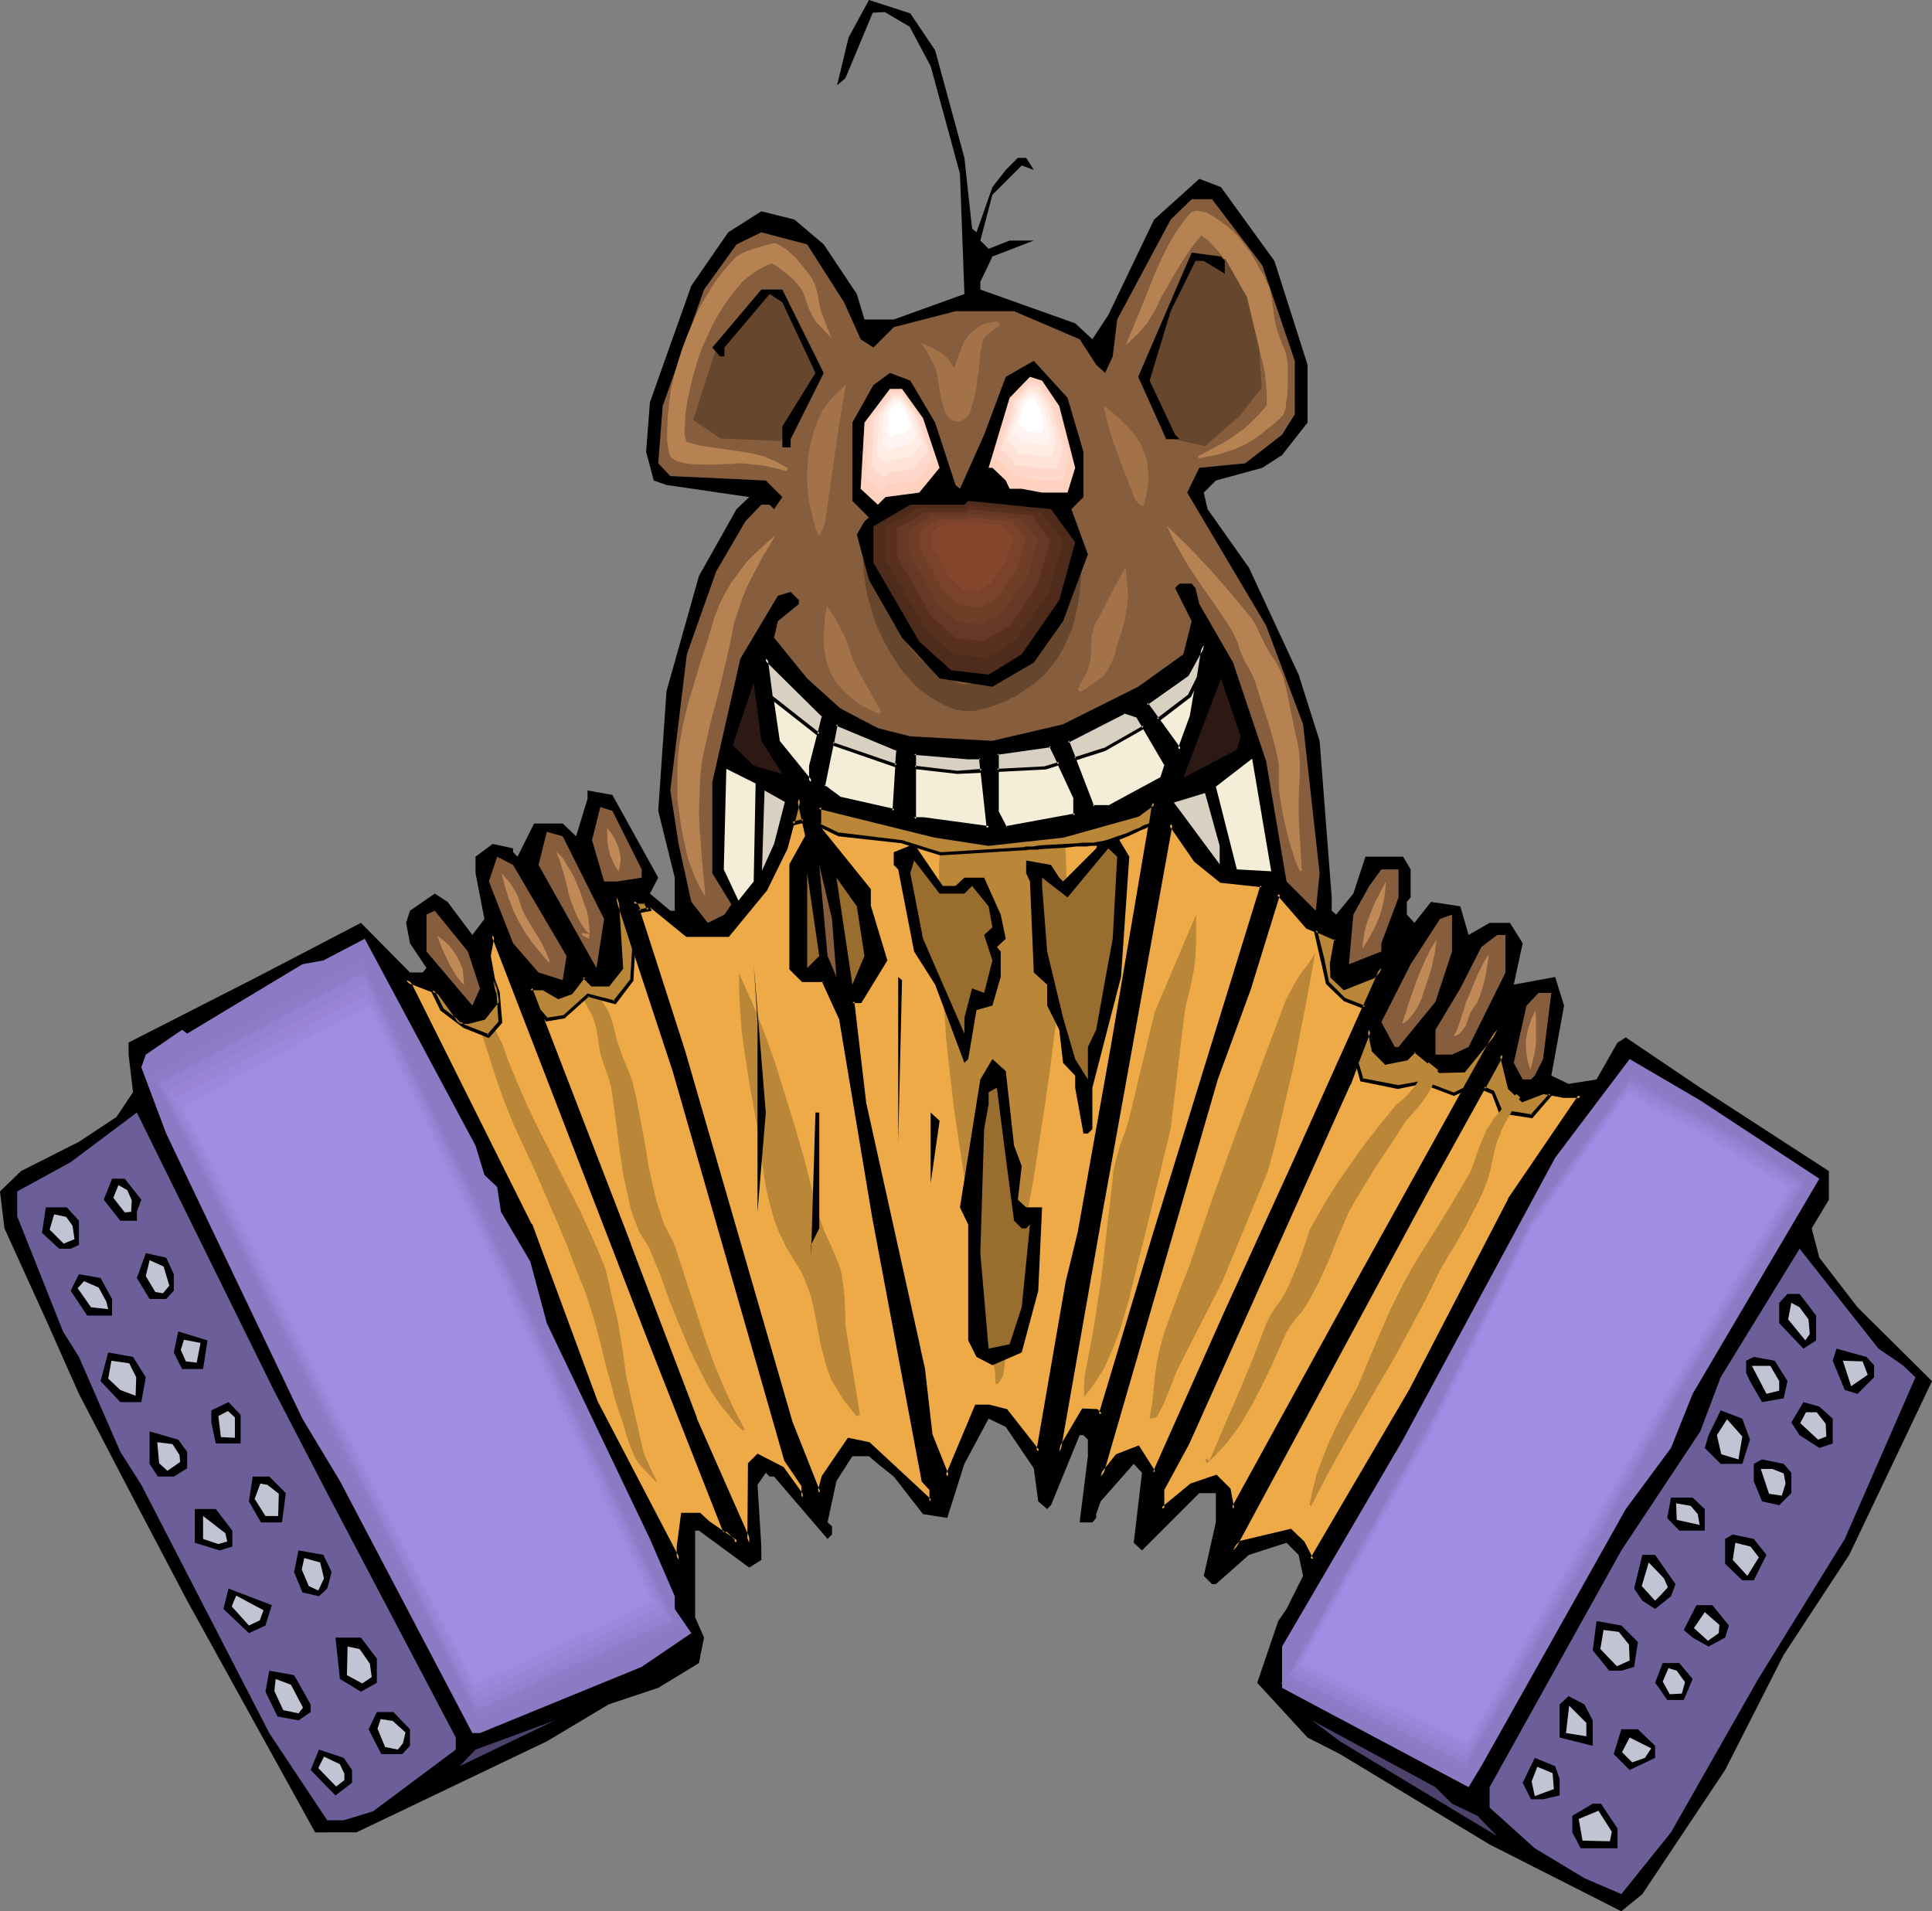 <?xml version="1.0" encoding="UTF-8" standalone="no"?>
<svg
   version="1.0"
   width="129.766mm"
   height="128.383mm"
   id="svg195"
   sodipodi:docname="Chipmunk Eating Accordion.wmf"
   xmlns:inkscape="http://www.inkscape.org/namespaces/inkscape"
   xmlns:sodipodi="http://sodipodi.sourceforge.net/DTD/sodipodi-0.dtd"
   xmlns="http://www.w3.org/2000/svg"
   xmlns:svg="http://www.w3.org/2000/svg">
  <rect width="100%" height="100%" fill="#808080" stroke="none"/>
  <sodipodi:namedview
     id="namedview195"
     pagecolor="#ffffff"
     bordercolor="#000000"
     borderopacity="0.25"
     inkscape:showpageshadow="2"
     inkscape:pageopacity="0.0"
     inkscape:pagecheckerboard="0"
     inkscape:deskcolor="#d1d1d1"
     inkscape:document-units="mm" />
  <defs
     id="defs1">
    <pattern
       id="WMFhbasepattern"
       patternUnits="userSpaceOnUse"
       width="6"
       height="6"
       x="0"
       y="0" />
  </defs>
  <path
     style="fill:#000000;fill-opacity:1;fill-rule:evenodd;stroke:none"
     d="m 237.39,12.765 7.434,27.307 1.939,17.935 1.131,0.969 4.04,-11.472 3.394,-4.363 3.07,-3.07 h 2.101 l 1.939,3.07 -3.07,-1.131 -7.434,7.433 -3.07,11.634 2.101,2.101 5.333,-2.101 h 6.141 l -10.504,4.04 -3.07,6.463 v 1.939 l 24.078,8.564 4.363,4.04 4.04,-6.14 11.635,-24.237 11.474,-10.341 5.494,2.101 13.574,18.743 8.403,26.338 v 14.704 l -6.464,8.241 -5.01,3.232 -11.797,3.232 -3.07,3.07 0.97,4.201 10.504,14.865 12.605,27.146 5.333,16.804 3.07,39.749 v 3.393 l 1.131,0.969 4.363,-5.332 3.07,-9.372 h 9.534 l 1.939,3.232 v 7.11 l -0.97,1.131 v 3.232 l 1.939,2.101 4.202,-5.332 7.434,1.131 2.101,7.271 5.333,-3.07 h 5.171 l 3.232,5.171 -2.262,10.503 10.504,-1.939 2.262,7.271 -3.232,17.774 4.363,2.101 7.11,-1.131 5.333,-9.372 2.101,-1.293 18.907,12.765 32.643,21.167 v 7.271 l -4.363,7.271 1.939,7.433 9.696,12.603 18.907,18.743 -21.008,44.112 -16.645,25.368 -14.867,29.246 -21.008,31.508 -5.333,4.363 -33.451,-16.966 -37.976,-22.945 -8.242,-4.201 -12.766,-13.896 5.333,-15.673 2.101,-3.07 4.202,-8.402 -1.131,-5.332 -3.07,-3.07 -9.534,3.07 -8.403,7.433 h -0.97 l -2.101,-2.101 3.07,-13.573 v -7.433 h -4.202 l -14.544,14.542 -2.101,-1.939 2.101,-17.774 -2.101,-2.262 -8.403,9.533 -1.131,3.232 v 0.969 l -0.97,1.131 h -3.232 l 2.101,-16.804 v -4.201 l -1.131,-1.131 h -0.97 l -7.272,17.774 -0.97,0.969 -2.262,-1.939 -1.131,-8.402 -7.11,-10.503 -4.363,-2.101 -6.141,11.472 -4.363,13.734 -6.141,-0.969 -7.434,-9.533 -4.04,-3.232 -2.262,-1.939 h -4.202 l -4.04,6.302 -2.262,10.503 1.131,0.969 v 2.101 l -1.131,1.131 -13.574,-15.835 h -1.131 l -0.97,-0.969 -2.101,3.07 0.97,15.673 v 3.393 l -3.07,1.939 -12.766,-9.372 h -0.97 v 21.975 l 2.262,5.171 -1.293,6.463 -10.342,6.302 -12.605,4.201 -15.675,9.372 -48.318,23.106 H 79.992 L 47.51,406.376 32.643,378.1 20.038,353.862 11.635,334.957 1.131,311.851 0,302.48 l 5.333,-5.171 14.706,-7.433 9.534,-6.302 4.202,-6.302 -1.131,-9.533 v -3.07 l 32.643,-16.643 26.341,-13.734 12.443,12.603 h 3.232 l 0.97,-1.131 -4.202,-6.302 -0.97,-5.171 0.97,-3.07 6.302,-4.363 3.232,2.101 6.302,8.402 3.07,-4.04 -2.262,-11.634 v -4.201 l 4.363,-3.232 5.171,1.131 v 0.969 l 1.131,1.131 4.202,-8.402 h 7.272 l 3.394,3.232 2.909,-9.533 v -2.101 l 6.302,1.131 11.635,21.006 -2.101,4.04 5.171,4.363 h 1.131 v -8.402 l -4.202,-16.966 2.101,-30.377 8.242,-29.246 9.534,-16.966 3.232,-3.07 -21.008,-3.07 -3.232,-1.131 -1.939,-7.271 0.97,-12.603 10.504,-29.569 9.373,-13.573 8.403,-5.332 8.403,2.101 7.434,6.302 8.403,12.603 1.939,6.463 h 7.434 l 17.938,-6.463 -1.131,-30.539 -7.434,-27.307 -5.333,-10.018 -6.302,-3.716 -3.07,0.162 -6.949,16.643 -2.101,1.777 2.909,-12.119 L 220.584,0 231.088,3.393 Z"
     id="path1" />
  <path
     style="fill:#875e3d;fill-opacity:1;fill-rule:evenodd;stroke:none"
     d="m 320.452,67.379 8.242,24.237 v 13.573 l -3.232,5.171 -9.373,7.271 -11.635,1.131 -3.07,6.302 20.038,33.77 9.373,25.045 4.202,37.81 -0.97,9.533 -7.434,-7.433 -5.171,-30.539 -8.403,-25.045 -8.565,-14.865 -0.97,-4.04 -0.97,-1.131 h -3.07 l -1.131,1.131 4.202,8.402 -2.101,8.402 -11.474,8.241 -19.069,9.533 -17.938,4.201 -20.846,-1.131 -8.242,-2.101 -9.534,-5.009 -8.403,-7.594 -8.403,-10.341 0.97,-4.201 5.333,-4.363 v -0.969 l -2.101,-2.101 -3.232,0.969 -9.534,15.997 -7.11,31.347 v 23.106 l 4.848,7.917 -1.778,2.585 -4.202,2.101 -4.202,-5.332 -3.232,-14.704 -2.101,-13.573 4.202,-34.578 7.434,-21.006 7.434,-12.765 4.04,-4.201 h 2.101 l 1.131,1.131 2.101,-3.07 -4.202,-4.201 -24.24,-1.131 -3.07,-3.232 1.131,-14.542 10.504,-29.569 8.242,-11.472 6.302,-3.07 11.635,3.07 9.373,14.704 4.202,9.372 3.232,2.101 5.171,-5.171 15.675,-4.04 h 14.867 l 16.645,7.11 4.202,6.463 2.262,2.101 1.939,-4.201 1.131,-9.372 13.574,-25.368 5.333,-5.171 h 5.171 z"
     id="path2" />
  <path
     style="fill:#66472d;fill-opacity:1;fill-rule:evenodd;stroke:none"
     d="m 219.129,142.03 1.616,3.878 1.939,4.201 2.101,4.201 2.262,4.201 2.586,3.878 1.293,1.939 1.454,1.616 1.616,1.616 1.616,1.454 1.616,1.293 1.778,1.131 0.97,0.485 0.97,0.485 0.808,0.323 0.808,0.323 1.293,0.485 1.293,0.162 1.131,-0.162 1.454,-0.323 0.646,-0.162 0.808,-0.323 0.97,-0.323 1.131,-0.323 1.454,-0.485 1.293,-0.485 2.747,-1.293 2.262,-1.616 2.101,-1.616 1.778,-1.777 1.616,-1.939 1.454,-2.101 1.293,-2.262 0.97,-2.262 0.97,-2.424 0.97,-2.424 0.808,-2.585 1.293,-5.171 1.293,-5.332 h 0.808 v 3.232 3.07 3.07 l -0.323,3.07 -0.485,3.07 -0.646,2.908 -0.808,2.908 -1.131,2.585 -1.293,2.747 -1.454,2.424 -1.778,2.262 -1.939,2.262 -2.424,1.939 -2.586,1.777 -1.454,0.969 -1.454,0.646 -1.454,0.808 -1.616,0.646 -1.454,0.485 -1.293,0.485 -1.131,0.323 -1.131,0.162 -1.131,0.323 h -0.97 -1.939 l -1.939,-0.323 -0.97,-0.323 -1.939,-0.808 -1.131,-0.646 -1.131,-0.646 -1.293,-0.808 -1.939,-1.293 -1.778,-1.616 -1.616,-1.777 -1.616,-1.777 -1.454,-2.101 -1.454,-2.262 -1.293,-2.262 -1.131,-2.262 -1.131,-2.424 -0.97,-2.585 -0.646,-2.424 -0.808,-2.585 -0.485,-2.424 -0.323,-2.424 -0.323,-2.424 z"
     id="path3" />
  <path
     style="fill:#b78251;fill-opacity:1;fill-rule:evenodd;stroke:none"
     d="m 285.708,87.738 1.778,-4.201 1.778,-4.363 1.778,-4.363 1.778,-4.524 1.939,-4.363 2.101,-4.201 1.131,-1.939 1.293,-1.939 1.293,-1.777 1.454,-1.777 0.485,-0.485 0.646,-0.162 0.646,-0.162 0.808,0.162 0.808,0.162 0.808,0.162 1.778,0.969 1.616,1.131 1.616,1.131 1.293,1.131 0.485,0.323 0.323,0.485 0.646,0.485 0.485,0.646 1.293,1.616 1.454,1.939 1.293,2.101 1.131,2.101 1.293,2.101 0.808,1.939 0.485,0.808 0.162,0.646 0.485,2.424 0.323,2.424 0.323,2.424 0.485,2.262 0.646,2.101 0.808,2.101 0.808,1.939 0.323,1.131 0.162,0.969 v 0.323 l 0.162,0.646 v 5.978 l -0.162,2.424 -0.162,1.131 -0.162,0.969 v 0.808 l -0.323,0.808 -0.162,0.485 -0.162,0.485 -1.293,1.293 -1.293,1.131 -1.293,0.969 -1.131,0.969 -2.424,1.777 -2.424,1.454 -2.586,1.131 -2.586,0.808 -1.454,0.485 -1.616,0.323 -1.616,0.323 -1.778,0.323 -0.162,-0.485 2.747,-1.454 2.424,-1.293 2.262,-1.293 2.101,-1.454 2.101,-1.454 1.939,-1.777 1.939,-1.939 1.939,-2.262 v -1.777 -1.777 l -0.323,-3.232 -0.162,-1.616 -0.323,-1.616 -0.485,-1.939 -0.485,-1.777 -0.485,-1.616 -0.646,-1.939 -0.646,-1.939 -0.485,-1.939 -1.454,-4.201 -1.616,-4.363 -0.97,-2.101 -0.97,-2.101 -0.97,-1.777 -1.131,-1.939 -1.293,-1.616 -1.293,-1.454 -1.293,-1.293 -1.616,-1.131 -1.454,1.777 -1.454,1.939 -2.424,3.716 -2.424,4.04 -1.131,2.101 -1.293,2.101 -0.808,1.777 -0.808,1.616 -0.97,1.616 -0.97,1.616 -1.293,1.454 -1.293,1.454 z"
     id="path4" />
  <path
     style="fill:#66472d;fill-opacity:1;fill-rule:evenodd;stroke:none"
     d="m 175.982,106.643 5.818,-18.259 12.766,-14.381 3.717,0.646 9.534,19.39 -9.696,17.935 -15.19,-0.646 z"
     id="path5" />
  <path
     style="fill:#66472d;fill-opacity:1;fill-rule:evenodd;stroke:none"
     d="m 297.99,111.491 -8.242,-15.997 6.302,-15.512 6.787,-15.835 8.242,1.616 5.494,9.695 3.07,12.926 0.646,10.018 -5.494,7.11 -8.888,7.756 z"
     id="path6" />
  <path
     style="fill:#000000;fill-opacity:1;fill-rule:evenodd;stroke:none"
     d="m 310.918,66.248 v 3.232 l -5.333,-3.232 h -2.101 l -6.302,12.765 -5.333,17.612 6.464,13.734 1.131,1.131 h -3.394 l -7.11,-15.835 13.574,-31.508 7.434,0.969 z"
     id="path7" />
  <path
     style="fill:#000000;fill-opacity:1;fill-rule:evenodd;stroke:none"
     d="m 209.11,94.686 -8.403,16.804 v 2.101 h -2.101 v -5.332 l 8.403,-13.573 -8.403,-17.935 -3.232,-2.101 -11.474,13.573 v 2.262 h -1.131 l -1.939,-2.262 12.443,-14.704 h 5.333 z"
     id="path8" />
  <path
     style="fill:#000000;fill-opacity:1;fill-rule:evenodd;stroke:none"
     d="m 275.043,114.723 v 11.472 l -3.07,3.07 4.202,11.472 -6.302,16.966 -7.434,10.503 -10.504,6.14 -13.413,-2.101 -9.534,-10.341 -8.403,-14.704 -3.07,-11.472 1.939,-3.393 1.131,-0.969 -4.202,-4.201 v -19.874 l 5.333,-9.533 4.202,-3.07 5.171,1.939 6.302,10.664 5.171,15.835 1.131,0.969 6.141,-13.734 5.494,-14.704 7.11,-4.04 8.565,9.372 z"
     id="path9" />
  <path
     style="fill:#ffd1bf;fill-opacity:1;fill-rule:evenodd;stroke:none"
     d="m 268.902,103.089 4.04,15.673 -1.939,6.302 h -6.464 l -5.171,-0.969 h -3.07 l -0.97,-2.101 -3.394,-3.232 h -0.97 l 5.333,-17.774 5.171,-5.332 3.07,0.969 z"
     id="path10" />
  <path
     style="fill:#ffd8cc;fill-opacity:1;fill-rule:evenodd;stroke:none"
     d="m 267.933,103.089 3.555,13.411 -0.97,2.747 -0.808,2.747 h -5.494 l -2.262,-0.323 -2.262,-0.646 h -2.586 l -0.485,-0.808 -0.323,-0.808 -2.909,-2.908 h -0.97 l 1.131,-3.716 1.131,-3.878 2.424,-7.594 2.262,-2.262 2.101,-2.424 1.454,0.485 1.293,0.485 z"
     id="path11" />
  <path
     style="fill:#ffe2d8;fill-opacity:1;fill-rule:evenodd;stroke:none"
     d="m 266.801,103.089 1.616,5.655 1.454,5.655 -0.808,2.262 -0.808,2.262 h -4.525 l -3.717,-0.646 h -2.262 l -0.808,-1.616 -1.131,-1.131 -1.131,-1.131 h -0.808 l 2.101,-6.463 1.778,-6.463 1.939,-1.777 1.778,-1.939 2.262,0.646 z"
     id="path12" />
  <path
     style="fill:#ffede5;fill-opacity:1;fill-rule:evenodd;stroke:none"
     d="m 265.832,103.089 2.424,9.049 -0.646,1.939 -0.646,1.777 h -3.717 l -1.454,-0.323 -1.454,-0.323 h -1.778 l -0.323,-0.485 -0.323,-0.646 -0.97,-0.969 -0.97,-0.969 h -0.485 l 3.07,-10.18 1.454,-1.616 1.454,-1.616 1.778,0.646 1.293,1.777 z"
     id="path13" />
  <path
     style="fill:#fff4f2;fill-opacity:1;fill-rule:evenodd;stroke:none"
     d="m 264.862,103.089 1.778,6.948 -0.97,2.747 h -2.747 l -2.424,-0.485 h -1.293 l -0.162,-0.485 -0.323,-0.323 -0.646,-0.808 -0.323,-0.323 -0.323,-0.323 h -0.485 l 2.262,-7.917 1.293,-1.131 1.131,-1.131 1.293,0.323 0.97,1.454 z"
     id="path14" />
  <path
     style="fill:#ffffff;fill-opacity:1;fill-rule:evenodd;stroke:none"
     d="m 263.731,103.089 1.293,4.686 -0.646,1.939 h -1.939 l -1.454,-0.323 h -0.97 l -0.323,-0.646 -0.97,-0.969 h -0.323 l 1.616,-5.332 1.616,-1.616 0.808,0.323 z"
     id="path15" />
  <path
     style="fill:#ffd1bf;fill-opacity:1;fill-rule:evenodd;stroke:none"
     d="m 234.32,106.159 4.202,12.603 -5.171,6.302 -8.565,1.131 -1.939,1.939 -4.363,-4.04 0.97,-16.804 6.464,-8.564 h 3.07 z"
     id="path16" />
  <path
     style="fill:#ffd8cc;fill-opacity:1;fill-rule:evenodd;stroke:none"
     d="m 233.512,105.836 1.616,5.494 1.778,5.332 -4.363,5.494 -7.272,0.808 -0.808,0.969 -0.97,0.808 -1.778,-1.777 -1.939,-1.777 0.97,-14.542 2.747,-3.555 2.747,-3.555 h 2.586 z"
     id="path17" />
  <path
     style="fill:#ffe2d8;fill-opacity:1;fill-rule:evenodd;stroke:none"
     d="m 232.542,105.512 1.616,4.524 1.454,4.524 -3.717,4.524 -3.07,0.485 -3.07,0.323 -1.454,1.454 -1.616,-1.454 -1.454,-1.454 0.646,-12.28 4.686,-5.978 h 2.262 l 1.939,2.585 z"
     id="path18" />
  <path
     style="fill:#ffede5;fill-opacity:1;fill-rule:evenodd;stroke:none"
     d="m 231.734,105.189 2.424,7.271 -1.454,1.777 -0.808,0.969 -0.808,0.808 -4.848,0.646 -0.646,0.646 -0.646,0.485 -1.131,-1.131 -1.293,-1.131 0.323,-4.847 0.323,-4.847 1.778,-2.585 1.939,-2.424 h 1.778 l 1.616,2.101 z"
     id="path19" />
  <path
     style="fill:#fff4f2;fill-opacity:1;fill-rule:evenodd;stroke:none"
     d="m 230.765,104.866 0.97,2.747 0.97,2.747 -1.131,1.454 -1.131,1.293 -3.878,0.485 -0.323,0.485 -0.485,0.323 -1.939,-1.777 0.485,-7.433 2.747,-3.716 h 1.454 l 1.131,1.777 z"
     id="path20" />
  <path
     style="fill:#ffffff;fill-opacity:1;fill-rule:evenodd;stroke:none"
     d="m 229.957,104.381 1.293,3.878 -1.616,1.939 -2.586,0.162 -0.646,0.646 -1.131,-1.293 0.323,-4.847 1.778,-2.585 h 0.97 z"
     id="path21" />
  <path
     style="fill:#4f2b1c;fill-opacity:1;fill-rule:evenodd;stroke:none"
     d="m 272.942,137.667 -4.04,14.704 -9.534,13.734 -8.403,5.171 -9.534,-1.131 -8.08,-7.271 -11.635,-20.036 v -9.21 l 9.373,-5.494 h 13.736 l 0.97,-0.969 21.008,2.101 z"
     id="path22" />
  <path
     style="fill:#59301e;fill-opacity:1;fill-rule:evenodd;stroke:none"
     d="m 269.872,137.505 -3.717,12.926 -8.403,12.119 -3.555,2.262 -3.717,2.262 -8.403,-0.969 -3.555,-3.232 -3.555,-3.232 -5.171,-8.887 -5.01,-8.725 v -8.079 l 4.04,-2.424 4.202,-2.424 h 11.958 l 0.485,-0.323 0.323,-0.646 18.584,1.939 2.747,3.716 z"
     id="path23" />
  <path
     style="fill:#663826;fill-opacity:1;fill-rule:evenodd;stroke:none"
     d="m 266.64,137.344 -1.616,5.494 -1.616,5.494 -3.394,5.332 -3.717,5.171 -3.232,1.939 -3.232,1.939 -7.11,-0.646 -3.232,-2.908 -3.07,-2.747 -4.363,-7.594 -4.363,-7.594 v -7.11 l 3.555,-1.939 3.555,-2.101 h 10.342 l 0.808,-0.808 7.918,0.808 8.08,0.808 2.262,3.232 z"
     id="path24" />
  <path
     style="fill:#703d26;fill-opacity:1;fill-rule:evenodd;stroke:none"
     d="m 263.408,137.021 -2.586,9.372 -6.141,8.887 -5.333,3.232 -3.07,-0.323 -3.07,-0.323 -2.586,-2.262 -2.586,-2.424 -3.717,-6.463 -3.555,-6.302 v -5.978 l 2.909,-1.777 2.909,-1.616 h 8.726 l 0.808,-0.646 13.251,1.293 z"
     id="path25" />
  <path
     style="fill:#7a422b;fill-opacity:1;fill-rule:evenodd;stroke:none"
     d="m 260.176,136.859 -0.97,3.878 -1.131,3.716 -4.848,7.271 -2.262,1.293 -2.262,1.293 -2.424,-0.323 -2.424,-0.323 -2.101,-1.777 -2.262,-1.939 -2.909,-5.332 -2.909,-5.171 v -4.847 l 2.424,-1.293 2.424,-1.454 h 7.11 l 0.485,-0.485 10.827,1.131 1.778,2.101 z"
     id="path26" />
  <path
     style="fill:#84472d;fill-opacity:1;fill-rule:evenodd;stroke:none"
     d="m 257.105,136.698 -1.778,5.817 -3.717,5.494 -3.394,1.939 -3.878,-0.323 -3.232,-2.908 -4.525,-8.079 v -3.716 l 3.555,-2.101 h 5.656 l 0.323,-0.323 8.403,0.808 z"
     id="path27" />
  <path
     style="fill:#2d1914;fill-opacity:1;fill-rule:evenodd;stroke:none"
     d="m 313.988,190.342 -13.574,7.11 9.534,-25.207 5.01,14.704 z"
     id="path28" />
  <path
     style="fill:#2d1914;fill-opacity:1;fill-rule:evenodd;stroke:none"
     d="m 198.606,196.482 -7.272,-2.101 -5.333,-5.171 5.333,-15.835 1.939,14.704 z"
     id="path29" />
  <path
     style="fill:#f4edd8;fill-opacity:1;fill-rule:evenodd;stroke:none"
     d="m 205.878,194.382 3.232,-12.603 -14.706,-14.542 3.07,20.844 8.403,10.503 z m 90.173,0 -0.97,3.07 -13.736,7.433 h -4.04 l -6.302,-16.804 14.544,-7.271 3.394,0.969 z m 3.394,-4.04 3.07,-8.564 3.07,-17.935 -4.202,7.433 -10.504,7.433 z m -26.502,16.643 v -4.201 l -6.141,-13.573 -13.736,2.101 v 14.542 l 2.262,4.363 z m -27.149,-14.704 h 3.07 l 2.101,17.935 -16.645,-2.262 h -2.262 V 191.312 Z m -17.776,-1.939 -1.131,15.512 -13.574,-3.07 -4.202,-3.07 3.232,-15.835 z"
     id="path30" />
  <path
     style="fill:#000000;fill-opacity:1;fill-rule:evenodd;stroke:none"
     d="m 206.363,194.382 v 0.162 l 3.232,-12.765 -15.837,-15.835 3.394,22.298 9.211,11.634 v -5.494 h -0.97 v 4.201 l 0.808,-0.323 -8.403,-10.341 0.162,0.162 -3.07,-21.006 -0.808,0.485 14.706,14.542 -0.162,-0.323 -3.232,12.603 z"
     id="path31" />
  <path
     style="fill:#000000;fill-opacity:1;fill-rule:evenodd;stroke:none"
     d="m 295.728,194.544 -0.162,-0.323 -0.97,3.07 0.323,-0.162 -13.736,7.433 0.162,-0.162 h -4.04 l 0.485,0.323 -6.464,-16.804 -0.162,0.646 14.544,-7.433 h -0.323 l 3.394,1.131 -0.323,-0.162 7.272,12.442 0.808,-0.162 -7.434,-12.926 -3.555,-1.131 -15.19,7.594 6.626,17.451 h 4.525 l 13.898,-7.594 1.131,-3.393 z"
     id="path32" />
  <path
     style="fill:#000000;fill-opacity:1;fill-rule:evenodd;stroke:none"
     d="m 299.444,191.15 3.394,-9.21 3.717,-20.521 -5.494,9.695 0.162,-0.162 -10.827,7.756 9.05,12.442 0.323,-1.131 -8.403,-11.634 -0.162,0.646 10.504,-7.433 4.202,-7.594 -0.808,-0.162 -3.07,17.935 v 0 l -3.07,8.402 0.808,-0.162 z"
     id="path33" />
  <path
     style="fill:#000000;fill-opacity:1;fill-rule:evenodd;stroke:none"
     d="m 273.427,207.308 v -4.524 l -6.464,-14.058 -14.382,2.101 v 15.189 l 2.586,4.686 18.261,-3.393 -0.485,-0.808 -17.614,3.232 0.323,0.323 -2.262,-4.363 0.162,0.162 V 191.312 l -0.485,0.323 13.736,-1.939 -0.485,-0.323 6.302,13.573 -0.162,-0.162 v 4.201 l 0.485,-0.485 z"
     id="path34" />
  <path
     style="fill:#000000;fill-opacity:1;fill-rule:evenodd;stroke:none"
     d="m 245.632,192.766 h 3.232 l -0.323,-0.323 1.939,17.774 0.646,-0.485 -16.645,-2.262 h -2.424 l 0.485,0.485 V 191.312 l -0.485,0.323 13.574,1.131 0.162,-0.969 -14.059,-0.969 v 17.612 h 2.586 v 0 l 17.13,2.262 -2.101,-18.905 h -3.555 v 0 z"
     id="path35" />
  <path
     style="fill:#000000;fill-opacity:1;fill-rule:evenodd;stroke:none"
     d="m 227.694,190.666 -0.162,-0.323 -0.97,15.512 0.485,-0.485 -13.574,-3.07 0.162,0.162 -4.363,-3.232 0.162,0.485 3.232,-15.835 -0.485,0.323 15.514,6.463 0.646,-0.646 -16.322,-6.786 -3.394,16.643 4.525,3.393 14.221,3.07 0.97,-16.32 z"
     id="path36" />
  <path
     style="fill:#f4edd8;fill-opacity:1;fill-rule:evenodd;stroke:none"
     d="m 313.988,220.72 -5.333,-21.006 9.211,-7.11 4.848,28.6 z"
     id="path37" />
  <path
     style="fill:#f4edd8;fill-opacity:1;fill-rule:evenodd;stroke:none"
     d="m 187.456,228.637 -3.717,-7.917 0.646,-25.53 7.434,3.716 -0.485,24.883 z"
     id="path38" />
  <path
     style="fill:#d8d1c1;fill-opacity:1;fill-rule:evenodd;stroke:none"
     d="m 193.435,221.043 0.646,-20.359 5.171,2.908 -2.747,10.664 z"
     id="path39" />
  <path
     style="fill:#d8d1c1;fill-opacity:1;fill-rule:evenodd;stroke:none"
     d="m 309.625,219.427 -9.211,-12.442 -2.424,-3.232 7.918,-2.424 3.717,13.411 z"
     id="path40" />
  <path
     style="fill:#875e3d;fill-opacity:1;fill-rule:evenodd;stroke:none"
     d="m 162.893,220.72 v 2.101 l -6.302,0.969 h -3.232 l -3.07,-10.503 2.101,-8.402 3.07,0.969 z"
     id="path41" />
  <path
     style="fill:#875e3d;fill-opacity:1;fill-rule:evenodd;stroke:none"
     d="m 153.358,233.323 -1.939,12.442 -14.706,-26.176 2.101,-8.402 4.04,1.131 z"
     id="path42" />
  <path
     style="fill:#875e3d;fill-opacity:1;fill-rule:evenodd;stroke:none"
     d="m 143.824,242.695 -0.97,6.14 -6.141,-1.939 -6.464,-7.433 -6.141,-15.673 2.101,-6.302 4.04,2.101 z"
     id="path43" />
  <path
     style="fill:#875e3d;fill-opacity:1;fill-rule:evenodd;stroke:none"
     d="m 212.342,248.027 -2.262,-5.332 -2.101,-23.106 3.232,13.734 z"
     id="path44" />
  <path
     style="fill:#875e3d;fill-opacity:1;fill-rule:evenodd;stroke:none"
     d="m 355.035,227.829 -4.363,11.634 v 2.101 l -8.242,3.232 1.131,-12.603 4.04,-7.271 3.07,-4.201 h 4.363 z"
     id="path45" />
  <path
     style="fill:#996d2d;fill-opacity:1;fill-rule:evenodd;stroke:none"
     d="m 204.909,245.765 v -24.076 l 3.07,21.006 z"
     id="path46" />
  <path
     style="fill:#996d2d;fill-opacity:1;fill-rule:evenodd;stroke:none"
     d="m 219.453,242.695 -3.07,7.271 -4.04,-27.146 5.171,7.271 z"
     id="path47" />
  <path
     style="fill:#875e3d;fill-opacity:1;fill-rule:evenodd;stroke:none"
     d="m 121.846,250.935 -1.939,4.363 -11.635,-13.734 v -9.372 l 2.101,-0.969 8.403,10.341 z"
     id="path48" />
  <path
     style="fill:#875e3d;fill-opacity:1;fill-rule:evenodd;stroke:none"
     d="m 364.408,254.328 -9.373,11.472 h -0.97 l -3.394,-6.302 7.434,-14.704 7.434,-11.472 3.07,-1.131 v 9.372 z"
     id="path49" />
  <path
     style="fill:#875e3d;fill-opacity:1;fill-rule:evenodd;stroke:none"
     d="m 382.184,246.896 -9.373,18.905 -4.202,1.939 h -4.202 v -6.302 l 6.302,-10.503 5.333,-10.503 4.04,-3.07 h 2.101 z"
     id="path50" />
  <path
     style="fill:#8c7ac4;fill-opacity:1;fill-rule:evenodd;stroke:none"
     d="m 122.977,298.279 3.232,3.07 0.97,6.302 7.434,12.603 4.202,15.673 26.179,54.776 6.302,14.542 v 3.232 l 4.202,6.14 -12.605,8.564 -41.046,16.804 h -1.939 l -33.613,-63.986 -9.534,-15.835 -34.582,-72.388 -6.302,-16.804 1.131,-3.232 9.211,-6.302 1.293,0.969 29.25,-17.612 5.333,-0.969 10.504,-5.494 28.118,52.514 z"
     id="path51" />
  <path
     style="fill:#875e3d;fill-opacity:1;fill-rule:evenodd;stroke:none"
     d="m 391.718,268.871 -2.101,4.201 -0.97,0.969 h -2.101 l -2.262,-4.201 3.232,-14.542 3.07,-3.232 h 3.232 z"
     id="path52" />
  <path
     style="fill:#edaa47;fill-opacity:1;fill-rule:evenodd;stroke:none"
     d="m 183.901,388.602 h 0.97 l 2.101,2.101 v 0.969 l -7.272,-5.171 -2.262,-2.101 h -4.04 l -1.131,8.241 v 3.393 l -20.846,-40.072 -16.806,-45.081 -30.542,-60.916 -0.97,-1.131 8.242,3.232 5.333,7.433 h 2.101 l 4.202,-1.131 3.232,-4.04 -2.101,-11.634 0.97,-5.332 39.915,102.927 z m 202.646,-109.229 5.171,-2.101 5.333,0.969 h 4.202 l -17.938,26.338 -25.21,48.313 -25.048,43.142 -2.262,-4.363 -3.232,-3.07 -12.605,3.07 -1.939,1.939 50.258,-93.232 17.938,-32.639 2.101,8.402 z m -34.744,-9.533 -3.232,-3.07 -0.97,-5.332 -5.171,13.734 -41.046,91.293 -6.302,11.634 v 5.009 l 7.434,-6.14 6.141,-2.101 3.394,3.232 0.97,5.009 30.542,-55.422 36.522,-66.248 -8.403,10.503 h -6.141 l -6.464,-5.171 -1.939,2.101 z m -12.605,-31.508 -7.272,-2.908 -7.434,-8.564 -7.434,24.076 -8.403,23.106 -29.25,100.827 4.202,-5.171 5.333,-2.101 4.04,6.302 17.938,-39.911 17.776,-38.941 21.978,-49.282 -2.101,2.262 -7.272,2.908 -3.232,-2.908 v -3.232 z m -29.25,-14.542 -6.464,-5.332 -6.302,-9.372 -17.776,98.564 -10.504,60.916 6.141,-10.503 h 3.232 l 1.131,1.131 13.574,-45.243 12.605,-40.88 14.867,-48.151 z m -35.875,89.193 -3.07,12.442 -7.434,43.142 -8.242,-10.503 -4.363,-0.969 h -3.07 l -7.434,17.774 -4.202,-10.503 -1.939,-16.804 -0.97,-5.171 -13.898,-62.047 -3.07,-26.015 h 2.101 l 6.302,-10.503 -4.202,-13.734 v -4.201 l -12.605,-15.673 v -5.332 l 29.411,7.433 13.574,1.939 18.907,-1.939 19.069,-5.332 4.04,-3.232 -10.504,62.047 z m -73.366,-93.394 4.202,-7.271 -2.101,-9.533 -3.232,12.603 -5.171,10.503 -9.534,11.472 H 174.366 l -10.342,-8.402 h -3.232 l 0.97,1.131 11.635,36.679 27.31,94.363 7.272,17.935 1.131,-4.201 6.302,-9.372 5.171,0.969 15.675,14.704 v -3.07 l -1.939,-2.101 -12.605,-67.218 -8.403,-50.413 -4.202,-9.533 h -5.333 l -3.07,-3.07 z m -1.131,150.917 4.202,6.463 v 3.232 l -5.171,-7.433 -6.302,-3.07 -2.101,1.939 v 20.036 L 176.467,360.164 159.661,316.052 134.613,250.935 h 3.07 l 4.202,2.262 3.07,-1.131 3.232,-4.04 2.101,1.939 h 4.202 l 3.232,-4.201 -1.131,-17.935 14.706,44.112 z"
     id="path53" />
  <path
     style="fill:#000000;fill-opacity:1;fill-rule:evenodd;stroke:none"
     d="m 183.577,388.925 h 1.293 -0.323 l 2.101,2.101 -0.162,-0.323 v 0.969 l 0.808,-0.485 -7.272,-5.009 v 0 l -2.262,-2.101 h -4.848 l -1.131,8.564 v 3.393 l 0.808,-0.323 -20.846,-39.91 v 0 l -16.645,-45.081 h -0.162 l -30.381,-60.916 -1.131,-1.293 -0.485,0.808 8.403,3.232 -0.323,-0.323 5.494,7.594 2.262,0.162 4.363,-1.131 3.555,-4.524 -2.101,-11.634 v 0 l 0.97,-5.171 h -0.808 l 39.754,102.927 19.069,48.474 0.808,-0.646 -19.069,-48.151 -40.238,-104.381 -1.454,6.948 2.101,11.634 0.162,-0.323 -3.232,4.201 0.162,-0.162 -4.202,0.969 h 0.162 -2.101 l 0.485,0.162 -5.494,-7.594 -10.019,-3.716 2.101,2.424 v -0.162 l 30.542,60.916 h -0.162 l 16.806,45.081 v 0 l 21.816,41.688 v -5.171 0.162 l 1.131,-8.241 -0.485,0.323 h 4.04 l -0.323,-0.162 2.262,2.101 h 0.162 l 7.918,5.655 -0.162,-1.939 -2.262,-2.424 h -1.131 l 0.485,0.162 z"
     id="path54" />
  <path
     style="fill:#000000;fill-opacity:1;fill-rule:evenodd;stroke:none"
     d="m 386.385,279.858 5.494,-2.101 h -0.162 l 5.171,0.969 h 4.363 l -0.485,-0.808 -17.938,26.338 v 0.162 L 357.782,352.731 v 0 l -25.21,42.981 h 0.808 l -2.262,-4.363 -3.394,-3.232 -12.928,3.07 -2.101,2.101 0.646,0.485 50.258,-93.232 18.099,-32.639 h -0.97 l 2.101,8.564 3.555,3.393 0.485,-0.808 -3.232,-3.232 0.162,0.323 -2.424,-9.533 -18.422,33.609 -51.874,95.818 4.202,-4.04 h -0.162 l 12.605,-3.07 h -0.485 l 3.232,3.07 v -0.162 l 2.586,5.009 25.533,-43.627 v -0.162 l 25.048,-48.313 v 0 l 18.261,-26.984 h -4.848 v 0 l -5.333,-0.969 -5.494,2.101 0.646,0.162 z"
     id="path55" />
  <path
     style="fill:#000000;fill-opacity:1;fill-rule:evenodd;stroke:none"
     d="m 351.641,269.356 0.485,0.162 -3.232,-3.07 0.162,0.162 -1.293,-6.786 -5.818,15.35 0.162,-0.162 -41.046,91.293 -6.464,11.634 v 6.14 l 8.242,-6.786 -0.323,0.162 6.302,-2.101 -0.485,-0.162 3.394,3.232 -0.162,-0.323 1.131,6.302 31.189,-56.553 36.683,-66.248 -0.808,-0.485 -8.403,10.503 0.323,-0.162 h -6.141 l 0.162,0.162 -6.626,-5.494 -2.262,2.424 0.162,-0.162 -5.333,0.969 v 0.969 l 5.656,-1.131 2.101,-2.101 h -0.485 l 6.464,5.332 6.464,-0.162 8.565,-10.503 -0.646,-0.485 -36.683,66.087 -30.542,55.584 0.808,0.162 -0.97,-5.171 -3.555,-3.555 -6.626,2.262 -7.434,6.14 0.808,0.323 v -5.009 0.162 l 6.302,-11.634 40.885,-91.132 0.162,-0.162 5.171,-13.734 -0.97,-0.162 1.131,5.494 3.394,3.393 z"
     id="path56" />
  <path
     style="fill:#000000;fill-opacity:1;fill-rule:evenodd;stroke:none"
     d="m 339.683,238.17 -7.595,-3.232 0.162,0.162 -7.918,-9.049 -7.757,24.722 -8.403,23.106 -29.896,103.089 5.656,-7.11 -0.323,0.162 5.494,-1.939 -0.646,-0.323 4.525,7.11 18.261,-40.718 17.776,-38.941 23.109,-51.544 -3.878,4.04 0.162,-0.162 -7.272,3.07 h 0.485 l -3.232,-2.908 0.162,0.323 v -3.232 0 l 1.131,-6.625 -0.97,0.162 -1.131,6.302 v 0.162 l 0.162,3.393 3.394,3.232 7.757,-3.07 2.101,-2.262 -0.646,-0.485 -22.139,49.282 -17.776,38.941 -17.776,39.911 0.646,-0.162 -4.202,-6.625 -5.818,2.262 -4.363,5.494 0.97,0.323 29.25,-100.988 8.403,-22.945 7.434,-24.076 -0.808,0.162 7.434,8.564 7.434,3.07 -0.323,-0.485 z"
     id="path57" />
  <path
     style="fill:#000000;fill-opacity:1;fill-rule:evenodd;stroke:none"
     d="m 309.948,223.305 0.323,0.162 -6.464,-5.332 0.162,0.162 -7.11,-10.341 -17.938,99.695 -10.989,63.178 7.434,-12.603 -0.323,0.323 h 3.232 l -0.323,-0.162 1.616,1.616 13.898,-45.889 27.472,-89.677 -10.989,-1.131 -0.162,0.808 10.504,1.131 -0.323,-0.485 -27.472,89.031 -13.574,45.243 0.808,-0.162 -1.131,-1.131 -3.878,-0.162 -6.302,10.664 0.808,0.323 10.666,-60.754 17.776,-98.564 -0.97,0.162 6.464,9.372 6.626,5.332 z"
     id="path58" />
  <path
     style="fill:#000000;fill-opacity:1;fill-rule:evenodd;stroke:none"
     d="m 273.588,312.821 v 0 l -3.07,12.603 v 0 l -7.434,42.981 0.808,-0.162 -8.242,-10.503 -4.525,-1.131 h -3.555 l -7.595,18.097 h 0.97 l -4.202,-10.503 v 0.162 l -1.939,-16.966 -1.131,-5.009 v -0.162 l -13.736,-62.047 v 0.162 l -3.07,-26.176 -0.485,0.485 h 2.262 l 6.626,-10.826 -4.202,-13.896 v 0.162 -4.363 l -12.766,-15.835 0.162,0.323 v -5.332 l -0.646,0.485 29.411,7.271 v 0 l 13.736,2.101 19.069,-2.101 v 0 l 19.069,-5.332 4.202,-3.07 -0.808,-0.485 -10.504,61.886 -8.403,47.182 0.97,0.162 8.403,-47.182 10.666,-63.017 -5.01,3.878 0.162,-0.162 -19.069,5.332 h 0.162 l -18.907,2.101 h 0.162 l -13.736,-2.101 h 0.162 l -30.058,-7.433 v 5.978 l 12.766,15.673 -0.162,-0.162 v 4.201 l 4.363,13.896 v -0.485 l -6.464,10.503 0.485,-0.162 h -2.586 l 3.232,26.661 v 0 l 13.736,62.047 v -0.162 l 0.97,5.171 2.101,16.966 4.525,11.472 7.757,-18.743 -0.323,0.323 h 3.07 -0.162 l 4.363,0.969 -0.162,-0.323 8.726,11.311 7.595,-43.95 v 0 l 3.232,-12.603 v 0 z"
     id="path59" />
  <path
     style="fill:#000000;fill-opacity:1;fill-rule:evenodd;stroke:none"
     d="m 201.192,219.589 v 0.162 l 4.202,-7.433 -2.424,-11.311 -3.878,14.219 v 0 l -5.01,10.341 v 0 l -9.534,11.634 0.323,-0.323 H 174.366 l 0.323,0.162 -10.666,-8.564 h -4.202 l 1.616,1.939 -0.162,-0.162 11.635,36.679 27.472,94.363 v 0 l 7.595,19.228 1.454,-5.494 v 0.162 l 6.302,-9.533 -0.485,0.323 5.171,0.969 -0.162,-0.162 16.483,15.35 v -4.201 l -2.101,-2.262 0.162,0.323 -12.605,-67.218 -8.403,-50.413 -4.525,-9.856 h -5.494 0.323 l -3.07,-3.07 0.162,0.323 v -26.176 l -0.808,-0.162 v 26.661 l 3.232,3.232 h 5.494 l -0.485,-0.162 4.363,9.533 v -0.162 l 8.403,50.413 12.605,67.218 2.101,2.262 -0.162,-0.323 v 3.07 l 0.646,-0.323 -15.837,-14.704 -5.494,-1.131 -6.626,9.695 -1.131,4.201 h 0.808 l -7.11,-17.935 v 0 l -27.31,-94.363 -11.797,-36.679 -0.97,-1.293 -0.323,0.808 h 3.232 l -0.323,-0.162 10.504,8.564 h 10.827 l 9.696,-11.795 5.171,-10.503 3.394,-12.603 h -0.97 l 2.101,9.372 v -0.162 l -4.04,7.271 z"
     id="path60" />
  <path
     style="fill:#000000;fill-opacity:1;fill-rule:evenodd;stroke:none"
     d="m 199.091,370.828 4.363,6.463 v -0.323 3.232 l 0.808,-0.323 -5.333,-7.433 -6.626,-3.393 -2.424,2.424 -0.162,20.198 0.97,-0.323 -13.898,-31.508 0.162,0.162 -16.806,-44.112 v -0.162 l -25.048,-64.956 -0.485,0.646 h 3.07 l -0.162,-0.162 4.202,2.424 3.555,-1.293 3.232,-4.201 h -0.646 l 2.262,2.262 h 4.525 l 3.555,-4.524 -1.131,-18.097 -0.808,0.162 14.544,44.112 28.28,98.726 0.808,-0.323 -28.118,-98.726 -15.675,-47.182 1.131,21.167 v -0.162 l -3.232,4.201 0.485,-0.323 h -4.202 l 0.323,0.162 -2.424,-2.262 -3.555,4.363 0.162,-0.162 -3.232,1.293 h 0.485 l -4.202,-2.424 h -3.878 l 25.371,65.763 v -0.162 l 16.645,44.112 v 0.162 l 14.706,33.286 v -21.975 l -0.162,0.323 2.101,-2.101 -0.485,0.162 6.141,3.07 -0.162,-0.162 6.141,8.725 v -4.847 l -4.363,-6.463 v 0.162 z"
     id="path61" />
  <path
     style="fill:#ba8738;fill-opacity:1;fill-rule:evenodd;stroke:none"
     d="m 270.356,212.156 0.162,4.04 0.162,4.04 v 4.04 l -0.162,4.201 -0.323,8.402 -0.646,8.564 -0.808,8.887 -1.131,8.887 -1.131,8.887 -1.293,8.887 -2.747,17.935 -1.616,8.725 -1.454,8.725 -1.293,8.564 -1.293,8.402 -1.131,8.079 -0.97,7.756 -0.323,0.646 -0.323,0.485 -0.808,1.131 -0.485,-0.162 -0.162,-2.747 -0.646,-5.009 -0.646,-4.847 -1.454,-9.533 -1.616,-9.533 -1.616,-9.372 -1.454,-9.21 -1.454,-9.372 -1.454,-9.695 -1.131,-9.695 -0.323,-2.908 -0.323,-3.07 -0.323,-3.07 -0.162,-3.232 -0.646,-6.786 -0.323,-7.11 -0.323,-6.948 -0.323,-7.11 v -3.232 -9.372 l 0.646,-6.948 11.958,1.777 18.907,-1.939 z"
     id="path62" />
  <path
     style="fill:#ba8738;fill-opacity:1;fill-rule:evenodd;stroke:none"
     d="m 187.617,247.057 1.616,3.716 1.778,3.878 3.07,7.594 2.747,7.756 2.424,7.756 2.424,7.917 2.262,7.756 2.101,8.079 2.101,7.917 1.293,3.555 1.616,3.393 1.454,3.555 0.646,1.616 0.485,1.777 0.485,3.393 0.323,3.232 v 1.616 l 0.162,1.616 v 3.232 l 3.717,22.783 -0.97,0.323 -3.394,-4.363 -1.454,-2.424 -1.454,-2.424 -1.131,-2.908 -0.808,-3.07 -0.808,-3.07 -1.131,-6.14 -0.646,-3.07 -0.646,-2.908 -1.131,-3.07 -0.646,-1.616 -0.808,-1.777 -1.939,-3.07 -1.939,-3.232 -0.808,-1.777 -0.808,-1.616 -1.293,-3.393 -0.97,-3.393 -0.808,-3.393 -0.646,-3.393 -0.97,-6.948 -0.485,-3.393 -0.485,-3.555 -1.778,-9.695 -1.454,-9.372 -0.646,-4.847 -0.323,-4.686 -0.323,-5.009 z"
     id="path63" />
  <path
     style="fill:#000000;fill-opacity:1;fill-rule:evenodd;stroke:none"
     d="m 257.429,290.846 1.939,5.171 -0.97,8.564 2.101,1.939 h 4.04 l -0.97,21.167 -4.202,15.673 -7.434,3.232 -4.04,-2.101 -2.101,-4.201 v -29.408 l -2.101,-4.363 5.171,-32.478 3.07,-5.171 3.394,3.07 z"
     id="path64" />
  <path
     style="fill:#8c7ac4;fill-opacity:1;fill-rule:evenodd;stroke:none"
     d="m 461.852,299.248 -32.158,54.614 -5.494,13.734 -11.474,15.512 -36.683,65.279 -3.232,5.332 -47.349,-25.207 v -10.503 l 30.704,-52.514 38.622,-71.58 18.907,-25.045 17.938,10.503 z"
     id="path65" />
  <path
     style="fill:#996d2d;fill-opacity:1;fill-rule:evenodd;stroke:none"
     d="m 257.429,309.912 1.939,1.939 h 1.131 l 0.97,-0.969 -2.101,21.006 -3.07,9.372 -5.333,1.131 -2.101,-24.237 0.97,-31.508 1.131,-6.302 v -3.07 l 2.101,-1.131 2.262,17.774 z"
     id="path66" />
  <path
     style="fill:#6b5e99;fill-opacity:1;fill-rule:evenodd;stroke:none"
     d="m 83.062,379.069 32.643,62.047 v 3.07 l -21.008,15.673 -7.434,2.262 H 83.062 L 68.357,439.985 49.45,403.306 35.875,376.968 30.542,368.566 20.038,344.491 15.998,338.027 4.363,308.781 v -6.302 l 13.574,-7.433 16.806,-12.603 34.744,70.449 z"
     id="path67" />
  <path
     style="fill:#000000;fill-opacity:1;fill-rule:evenodd;stroke:none"
     d="m 35.875,304.58 -1.131,3.07 v 2.262 h -4.202 l -4.202,-5.332 2.101,-5.332 h 3.232 z"
     id="path68" />
  <path
     style="fill:#c1c4d3;fill-opacity:1;fill-rule:evenodd;stroke:none"
     d="m 33.29,307.65 -1.616,0.162 -2.909,-3.716 1.293,-3.232 2.262,1.293 1.131,2.585 z"
     id="path69" />
  <path
     style="fill:#000000;fill-opacity:1;fill-rule:evenodd;stroke:none"
     d="m 20.038,309.912 v 6.14 l -2.101,0.969 h -2.909 l -4.363,-4.04 0.97,-6.463 h 5.333 z"
     id="path70" />
  <path
     style="fill:#c1c4d3;fill-opacity:1;fill-rule:evenodd;stroke:none"
     d="m 18.907,314.598 -2.747,1.131 -3.555,-3.555 1.131,-3.878 3.07,0.646 1.616,2.262 z"
     id="path71" />
  <path
     style="fill:#6b5e99;fill-opacity:1;fill-rule:evenodd;stroke:none"
     d="m 483.022,346.591 3.232,3.07 -17.938,41.042 -21.978,35.548 -22.139,38.941 -12.605,15.673 -9.373,-4.04 -12.605,-7.594 -11.474,-10.341 v -5.171 l 33.451,-60.108 20.038,-30.216 5.171,-13.734 20.038,-32.639 20.038,25.368 z"
     id="path72" />
  <path
     style="fill:#000000;fill-opacity:1;fill-rule:evenodd;stroke:none"
     d="m 44.117,323.485 v 4.201 l -1.939,2.101 h -4.202 l -3.232,-5.332 2.262,-6.302 5.171,1.131 z"
     id="path73" />
  <path
     style="fill:#c1c4d3;fill-opacity:1;fill-rule:evenodd;stroke:none"
     d="m 42.986,326.394 -1.616,1.939 -1.939,-0.323 -2.424,-4.04 0.97,-4.04 3.555,1.616 z"
     id="path74" />
  <path
     style="fill:#000000;fill-opacity:1;fill-rule:evenodd;stroke:none"
     d="m 28.442,329.787 v 4.201 h -6.302 l -4.202,-6.302 2.101,-4.201 5.494,0.969 z"
     id="path75" />
  <path
     style="fill:#c1c4d3;fill-opacity:1;fill-rule:evenodd;stroke:none"
     d="m 26.987,330.433 0.485,1.939 -4.363,-0.485 -3.394,-4.847 1.616,-1.777 3.717,1.616 z"
     id="path76" />
  <path
     style="fill:#000000;fill-opacity:1;fill-rule:evenodd;stroke:none"
     d="m 461.044,333.988 v 6.302 l -3.232,2.101 -6.141,-6.463 v -5.171 l 2.101,-2.262 h 3.07 z"
     id="path77" />
  <path
     style="fill:#c1c4d3;fill-opacity:1;fill-rule:evenodd;stroke:none"
     d="m 459.428,338.674 -1.131,1.616 -4.363,-5.332 0.808,-4.201 2.101,1.131 2.262,3.07 z"
     id="path78" />
  <path
     style="fill:#000000;fill-opacity:1;fill-rule:evenodd;stroke:none"
     d="m 51.55,347.561 h -5.333 l -2.101,-4.201 1.131,-5.332 7.434,2.262 z"
     id="path79" />
  <path
     style="fill:#c1c4d3;fill-opacity:1;fill-rule:evenodd;stroke:none"
     d="m 50.904,340.936 -0.97,5.009 -2.747,-0.323 -1.293,-2.908 0.808,-2.585 z"
     id="path80" />
  <path
     style="fill:#000000;fill-opacity:1;fill-rule:evenodd;stroke:none"
     d="m 475.75,346.591 v 3.07 l -4.202,4.201 -3.232,-0.969 -3.07,-7.433 0.97,-3.07 7.595,2.101 z"
     id="path81" />
  <path
     style="fill:#000000;fill-opacity:1;fill-rule:evenodd;stroke:none"
     d="m 37.006,349.661 -1.131,6.302 h -5.333 l -5.01,-5.332 1.939,-7.271 6.302,1.131 z"
     id="path82" />
  <path
     style="fill:#000000;fill-opacity:1;fill-rule:evenodd;stroke:none"
     d="m 453.772,350.631 -0.97,4.363 -5.494,0.969 -3.07,-5.332 -0.97,-2.101 v -3.07 l 1.939,-0.969 5.333,0.969 z"
     id="path83" />
  <path
     style="fill:#c1c4d3;fill-opacity:1;fill-rule:evenodd;stroke:none"
     d="m 469.932,351.923 -2.101,-6.463 5.01,0.162 1.293,3.393 z"
     id="path84" />
  <path
     style="fill:#c1c4d3;fill-opacity:1;fill-rule:evenodd;stroke:none"
     d="m 34.582,349.661 -0.162,4.686 -3.878,-1.454 -3.07,-2.908 0.808,-4.524 4.525,0.646 z"
     id="path85" />
  <path
     style="fill:#c1c4d3;fill-opacity:1;fill-rule:evenodd;stroke:none"
     d="m 451.671,350.631 v 2.424 l -3.232,0.808 -3.717,-7.11 h 4.686 z"
     id="path86" />
  <path
     style="fill:#000000;fill-opacity:1;fill-rule:evenodd;stroke:none"
     d="m 61.085,366.466 h -6.302 l -1.131,-5.332 v -3.07 l 4.363,-2.101 3.07,3.232 z"
     id="path87" />
  <path
     style="fill:#000000;fill-opacity:1;fill-rule:evenodd;stroke:none"
     d="m 465.246,360.164 v 6.302 l -3.394,1.131 -5.01,-3.232 -2.101,-3.232 3.07,-5.171 4.04,1.131 z"
     id="path88" />
  <path
     style="fill:#000000;fill-opacity:1;fill-rule:evenodd;stroke:none"
     d="m 444.238,365.496 -1.939,6.14 h -5.494 l -4.04,-4.04 0.97,-3.232 3.07,-6.302 5.494,2.101 z"
     id="path89" />
  <path
     style="fill:#c1c4d3;fill-opacity:1;fill-rule:evenodd;stroke:none"
     d="m 56.075,364.85 -0.646,-5.332 2.424,-1.293 1.778,1.616 v 5.171 z"
     id="path90" />
  <path
     style="fill:#c1c4d3;fill-opacity:1;fill-rule:evenodd;stroke:none"
     d="m 463.63,364.688 -2.101,0.808 -4.525,-4.201 1.454,-2.747 h 2.747 l 2.262,2.908 z"
     id="path91" />
  <path
     style="fill:#c1c4d3;fill-opacity:1;fill-rule:evenodd;stroke:none"
     d="m 441.329,370.505 -4.363,-1.293 -1.131,-4.847 2.586,-4.04 3.878,4.363 z"
     id="path92" />
  <path
     style="fill:#000000;fill-opacity:1;fill-rule:evenodd;stroke:none"
     d="m 47.51,368.566 v 4.201 l -3.394,2.101 h -4.04 l -2.101,-3.232 v -8.241 l 7.272,2.101 z"
     id="path93" />
  <path
     style="fill:#c1c4d3;fill-opacity:1;fill-rule:evenodd;stroke:none"
     d="m 45.733,371.152 -3.232,2.262 -2.101,-1.939 -0.485,-5.332 3.878,0.485 1.778,2.747 z"
     id="path94" />
  <path
     style="fill:#000000;fill-opacity:1;fill-rule:evenodd;stroke:none"
     d="m 454.742,373.898 v 5.171 l -3.07,3.07 -4.363,-0.969 -2.101,-5.171 v -4.363 l 2.101,-1.131 5.494,1.131 z"
     id="path95" />
  <path
     style="fill:#c1c4d3;fill-opacity:1;fill-rule:evenodd;stroke:none"
     d="m 453.287,376.645 -0.97,3.07 -3.232,-0.485 -2.101,-6.302 h 2.909 l 2.909,1.131 z"
     id="path96" />
  <path
     style="fill:#000000;fill-opacity:1;fill-rule:evenodd;stroke:none"
     d="m 72.558,379.069 -0.97,7.433 h -5.333 l -3.07,-5.332 0.97,-6.302 h 4.202 z"
     id="path97" />
  <path
     style="fill:#c1c4d3;fill-opacity:1;fill-rule:evenodd;stroke:none"
     d="m 70.781,379.231 -0.162,5.655 h -3.232 l -2.747,-4.363 1.454,-3.878 1.778,0.323 z"
     id="path98" />
  <path
     style="fill:#000000;fill-opacity:1;fill-rule:evenodd;stroke:none"
     d="m 432.764,383.109 v 5.494 h -6.464 l -3.07,-3.232 0.97,-5.171 h 5.494 z"
     id="path99" />
  <path
     style="fill:#000000;fill-opacity:1;fill-rule:evenodd;stroke:none"
     d="m 58.984,388.602 v 4.04 l -3.232,0.969 -6.302,-1.939 v -8.564 h 5.333 z"
     id="path100" />
  <path
     style="fill:#c1c4d3;fill-opacity:1;fill-rule:evenodd;stroke:none"
     d="m 431.472,387.148 -5.818,-1.293 -0.162,-4.201 3.717,0.646 1.778,2.101 z"
     id="path101" />
  <path
     style="fill:#c1c4d3;fill-opacity:1;fill-rule:evenodd;stroke:none"
     d="m 55.429,391.995 -3.878,-1.293 v -5.817 l 5.656,4.363 0.485,2.101 z"
     id="path102" />
  <path
     style="fill:#000000;fill-opacity:1;fill-rule:evenodd;stroke:none"
     d="m 448.439,394.742 -3.232,6.463 h -2.909 l -4.363,-4.201 v -6.302 l 1.939,-1.131 5.333,1.131 z"
     id="path103" />
  <path
     style="fill:#c1c4d3;fill-opacity:1;fill-rule:evenodd;stroke:none"
     d="m 443.591,400.075 -3.717,-4.04 0.646,-4.363 3.878,0.969 2.101,2.747 z"
     id="path104" />
  <path
     style="fill:#000000;fill-opacity:1;fill-rule:evenodd;stroke:none"
     d="m 84.194,399.105 -1.131,4.201 -2.101,1.939 -4.202,-0.969 -2.101,-5.171 1.131,-5.494 6.302,1.131 z"
     id="path105" />
  <path
     style="fill:#000000;fill-opacity:1;fill-rule:evenodd;stroke:none"
     d="m 425.331,402.175 -1.131,3.07 -4.04,3.232 -3.232,-2.101 -2.101,-3.07 2.101,-8.564 h 3.232 z"
     id="path106" />
  <path
     style="fill:#c1c4d3;fill-opacity:1;fill-rule:evenodd;stroke:none"
     d="m 82.254,400.721 -1.454,3.07 -2.424,-1.131 -1.778,-4.201 0.646,-2.908 4.04,1.131 z"
     id="path107" />
  <path
     style="fill:#c1c4d3;fill-opacity:1;fill-rule:evenodd;stroke:none"
     d="m 421.614,404.922 -1.454,1.454 -3.394,-3.716 1.778,-5.979 3.878,4.04 0.97,2.262 z"
     id="path108" />
  <path
     style="fill:#000000;fill-opacity:1;fill-rule:evenodd;stroke:none"
     d="m 69.003,407.507 -1.616,5.171 -4.202,1.939 -6.464,-6.14 1.293,-5.171 z"
     id="path109" />
  <path
     style="fill:#c1c4d3;fill-opacity:1;fill-rule:evenodd;stroke:none"
     d="m 63.186,412.678 -4.363,-4.847 1.131,-2.747 6.949,3.716 -0.97,2.585 z"
     id="path110" />
  <path
     style="fill:#000000;fill-opacity:1;fill-rule:evenodd;stroke:none"
     d="m 438.905,412.678 -0.97,3.07 -4.202,2.262 -4.04,-2.262 -2.262,-1.939 3.232,-6.302 h 4.04 z"
     id="path111" />
  <path
     style="fill:#c1c4d3;fill-opacity:1;fill-rule:evenodd;stroke:none"
     d="m 433.572,416.556 -3.555,-3.232 2.747,-4.04 3.717,3.232 -0.162,2.101 z"
     id="path112" />
  <path
     style="fill:#000000;fill-opacity:1;fill-rule:evenodd;stroke:none"
     d="m 415.796,416.879 -0.97,6.302 -3.232,0.969 h -3.07 l -4.202,-5.171 0.97,-7.433 6.302,1.131 z"
     id="path113" />
  <path
     style="fill:#c1c4d3;fill-opacity:1;fill-rule:evenodd;stroke:none"
     d="m 413.696,421.565 -3.232,1.454 -4.202,-4.363 0.808,-4.847 3.878,0.485 2.586,3.232 z"
     id="path114" />
  <path
     style="fill:#000000;fill-opacity:1;fill-rule:evenodd;stroke:none"
     d="m 95.667,421.08 v 6.14 l -4.04,2.262 -5.333,-3.232 -1.131,-10.503 h 6.464 z"
     id="path115" />
  <path
     style="fill:#c1c4d3;fill-opacity:1;fill-rule:evenodd;stroke:none"
     d="m 94.374,425.766 -2.424,1.616 -3.878,-2.101 0.162,-7.271 3.07,0.646 2.586,3.716 z"
     id="path116" />
  <path
     style="fill:#000000;fill-opacity:1;fill-rule:evenodd;stroke:none"
     d="m 429.694,426.251 -2.262,5.332 h -4.202 l -2.101,-3.07 -0.97,-1.293 1.939,-5.009 h 4.202 z"
     id="path117" />
  <path
     style="fill:#000000;fill-opacity:1;fill-rule:evenodd;stroke:none"
     d="m 78.861,432.714 v 1.939 l -3.07,2.101 -5.333,-0.969 -3.07,-6.302 0.97,-5.332 6.302,1.131 z"
     id="path118" />
  <path
     style="fill:#c1c4d3;fill-opacity:1;fill-rule:evenodd;stroke:none"
     d="m 427.755,427.059 -0.808,2.908 -3.07,0.162 -1.778,-3.232 1.454,-3.393 2.101,0.646 z"
     id="path119" />
  <path
     style="fill:#c1c4d3;fill-opacity:1;fill-rule:evenodd;stroke:none"
     d="m 75.79,434.976 -3.878,-0.808 -2.262,-4.847 0.323,-3.07 3.878,1.454 3.07,5.817 z"
     id="path120" />
  <path
     style="fill:#000000;fill-opacity:1;fill-rule:evenodd;stroke:none"
     d="m 404.323,436.753 v 6.463 l -8.403,-2.101 v -8.402 l 2.262,-2.101 4.04,2.101 z"
     id="path121" />
  <path
     style="fill:#000000;fill-opacity:1;fill-rule:evenodd;stroke:none"
     d="m 104.07,439.016 v 4.201 l -1.939,2.101 h -5.333 l -3.232,-6.302 2.101,-4.363 h 4.202 z"
     id="path122" />
  <path
     style="fill:#c1c4d3;fill-opacity:1;fill-rule:evenodd;stroke:none"
     d="m 397.536,439.985 0.808,-6.948 4.363,4.363 v 3.393 z"
     id="path123" />
  <path
     style="fill:#c1c4d3;fill-opacity:1;fill-rule:evenodd;stroke:none"
     d="m 102.939,439.823 -0.646,2.747 -1.293,1.616 -3.232,-0.646 -1.939,-4.686 0.808,-2.424 3.07,0.485 z"
     id="path124" />
  <path
     style="fill:#4c426b;fill-opacity:1;fill-rule:evenodd;stroke:none"
     d="m 120.715,444.186 20.2,-7.433 -24.24,11.634 z"
     id="path125" />
  <path
     style="fill:#4c426b;fill-opacity:1;fill-rule:evenodd;stroke:none"
     d="m 368.609,457.921 6.464,3.07 5.01,5.171 -39.915,-24.076 -7.11,-5.332 31.35,16.966 z"
     id="path126" />
  <path
     style="fill:#000000;fill-opacity:1;fill-rule:evenodd;stroke:none"
     d="m 420.16,443.217 v 3.07 l -6.464,3.07 -4.04,-4.04 1.939,-6.302 h 4.202 z"
     id="path127" />
  <path
     style="fill:#c1c4d3;fill-opacity:1;fill-rule:evenodd;stroke:none"
     d="m 417.574,446.287 -3.232,1.131 -2.586,-2.585 1.939,-3.716 5.494,2.747 z"
     id="path128" />
  <path
     style="fill:#000000;fill-opacity:1;fill-rule:evenodd;stroke:none"
     d="m 89.365,449.357 v 3.232 l -4.202,3.232 -6.302,-6.463 2.101,-5.171 6.302,2.101 z"
     id="path129" />
  <path
     style="fill:#000000;fill-opacity:1;fill-rule:evenodd;stroke:none"
     d="m 395.92,451.619 v 4.201 l -4.202,0.969 h -3.07 l -2.101,-4.201 3.07,-6.302 5.171,2.101 z"
     id="path130" />
  <path
     style="fill:#c1c4d3;fill-opacity:1;fill-rule:evenodd;stroke:none"
     d="m 87.426,450.326 v 1.616 l -2.101,1.616 -4.525,-4.686 1.454,-2.908 4.04,1.939 z"
     id="path131" />
  <path
     style="fill:#c1c4d3;fill-opacity:1;fill-rule:evenodd;stroke:none"
     d="m 394.465,454.204 -4.848,1.777 -0.808,-3.716 1.454,-3.716 3.878,1.616 z"
     id="path132" />
  <path
     style="fill:#000000;fill-opacity:1;fill-rule:evenodd;stroke:none"
     d="m 410.625,464.222 v 5.009 h -9.373 l -2.101,-4.04 v -4.201 l 5.171,-3.07 h 2.101 z"
     id="path133" />
  <path
     style="fill:#c1c4d3;fill-opacity:1;fill-rule:evenodd;stroke:none"
     d="m 408.686,467.454 -6.949,-0.162 -0.97,-5.494 5.01,-2.101 3.394,5.332 z"
     id="path134" />
  <path
     style="fill:#d8d1c1;fill-opacity:1;fill-rule:evenodd;stroke:none"
     d="m 293.95,182.748 0.646,-0.323 7.434,-5.817 2.101,-4.524 1.454,-8.241 -4.202,7.433 -10.504,7.433 z m -98.091,-5.655 11.958,9.372 1.293,-4.686 -14.706,-14.542 z m 15.352,11.795 15.998,5.494 h 0.485 l 0.323,-4.04 -15.675,-6.463 z m 20.846,5.979 10.989,1.293 6.141,-0.485 -0.323,-3.393 h -3.07 l -13.736,-0.969 z m 21.008,0.646 12.282,-0.646 3.555,-0.969 -2.101,-4.686 -13.736,2.101 z m 19.715,-2.747 7.434,-2.424 10.342,-5.817 -1.616,-2.747 -3.394,-0.969 -14.544,7.271 z"
     id="path135" />
  <path
     style="fill:#000000;fill-opacity:1;fill-rule:evenodd;stroke:none"
     d="m 293.788,183.233 0.97,-0.485 7.595,-5.817 2.262,-4.686 1.939,-10.826 -5.494,9.695 0.162,-0.162 -10.827,7.756 3.394,4.524 0.485,-0.808 -2.909,-4.04 -0.162,0.646 10.504,-7.433 4.202,-7.594 -0.808,-0.162 -1.293,8.079 v 0 l -2.262,4.524 0.162,-0.162 -7.434,5.655 -0.646,0.485 h 0.646 z"
     id="path136" />
  <path
     style="fill:#000000;fill-opacity:1;fill-rule:evenodd;stroke:none"
     d="m 195.374,177.254 12.766,10.018 1.454,-5.494 -15.837,-15.835 1.616,11.311 0.808,-0.323 -1.293,-9.856 -0.808,0.485 14.706,14.542 -0.162,-0.323 -1.131,4.524 0.646,-0.162 -12.12,-9.533 0.162,0.323 z"
     id="path137" />
  <path
     style="fill:#000000;fill-opacity:1;fill-rule:evenodd;stroke:none"
     d="m 210.726,189.05 16.322,5.655 0.97,0.162 0.323,-4.847 -16.322,-6.786 -1.293,5.817 0.97,-0.162 0.97,-5.009 -0.485,0.323 15.514,6.463 -0.162,-0.323 -0.323,4.04 0.485,-0.485 h -0.485 0.162 l -15.998,-5.494 0.323,0.485 z"
     id="path138" />
  <path
     style="fill:#000000;fill-opacity:1;fill-rule:evenodd;stroke:none"
     d="m 231.734,195.19 11.312,1.293 6.787,-0.323 -0.485,-4.363 h -3.555 v 0 l -14.059,-0.969 v 4.363 l 0.808,-0.323 v -3.555 l -0.485,0.323 13.574,1.131 h 0.162 3.07 l -0.323,-0.323 0.323,3.393 0.323,-0.646 -6.141,0.485 v 0 l -10.827,-1.293 0.323,0.485 z"
     id="path139" />
  <path
     style="fill:#000000;fill-opacity:1;fill-rule:evenodd;stroke:none"
     d="m 252.581,195.998 12.928,-0.646 4.04,-1.293 -2.586,-5.332 -14.382,2.101 v 5.171 l 0.97,-0.485 v -4.201 l -0.485,0.323 13.736,-1.939 -0.485,-0.323 2.262,4.686 0.323,-0.646 -3.717,1.131 h 0.162 l -12.282,0.646 0.485,0.323 z"
     id="path140" />
  <path
     style="fill:#000000;fill-opacity:1;fill-rule:evenodd;stroke:none"
     d="m 272.457,193.251 8.08,-2.585 10.504,-5.978 -1.939,-3.232 -3.555,-1.131 -15.19,7.594 2.101,5.332 0.646,-0.808 -1.778,-4.524 -0.162,0.646 14.544,-7.433 h -0.323 l 3.394,1.131 -0.323,-0.162 1.616,2.747 0.162,-0.646 -10.181,5.817 0.162,-0.162 -7.595,2.424 0.485,0.162 z"
     id="path141" />
  <path
     style="fill:#ba8738;fill-opacity:1;fill-rule:evenodd;stroke:none"
     d="m 123.301,257.722 1.131,1.777 1.131,1.616 0.97,1.939 0.97,1.939 1.293,3.716 1.454,3.555 3.07,7.271 3.394,7.11 3.555,6.948 7.11,14.058 3.232,7.11 1.616,3.716 1.454,3.555 1.616,6.948 1.616,6.786 1.131,6.948 0.485,3.393 0.485,3.555 4.363,19.067 0.808,1.939 0.808,1.777 0.808,1.777 0.97,1.777 -0.323,0.162 -2.909,-3.07 -1.454,-1.616 -0.97,-1.616 -1.131,-2.747 -0.97,-2.747 -0.808,-2.908 -0.97,-2.747 -0.97,-2.908 -0.808,-3.07 -1.616,-5.979 -1.454,-5.979 -1.616,-5.978 -2.101,-6.463 -2.424,-6.14 -2.424,-6.302 -2.586,-6.14 -5.333,-12.28 -5.656,-12.28 -1.293,-3.232 -1.293,-3.232 -2.262,-6.625 -2.101,-6.625 -2.262,-6.625 1.939,-0.485 z"
     id="path142" />
  <path
     style="fill:#ba8738;fill-opacity:1;fill-rule:evenodd;stroke:none"
     d="m 149.965,249.804 0.808,1.293 2.262,3.393 1.131,1.777 0.808,1.777 0.646,1.939 0.485,2.101 0.485,1.939 0.646,1.939 0.808,2.262 1.778,4.363 0.808,2.262 0.97,4.201 0.808,4.201 1.616,8.725 0.646,4.363 0.97,4.201 0.97,4.201 1.293,4.04 0.646,1.939 0.97,1.939 0.97,1.777 0.808,1.777 3.878,11.957 1.939,5.978 1.939,5.979 2.101,5.817 2.424,5.817 2.586,5.655 2.909,5.494 -0.485,0.323 -2.101,-2.101 -1.939,-2.424 -1.939,-2.424 -1.778,-2.585 -1.616,-2.747 -1.454,-2.908 -1.454,-2.908 -1.454,-3.07 -2.586,-6.14 -2.424,-5.978 -2.101,-5.979 -1.131,-2.747 -1.131,-2.747 -0.808,-1.939 -1.131,-1.777 -1.131,-1.777 -0.808,-1.939 -0.808,-2.101 -0.646,-1.939 -0.97,-4.363 -0.97,-4.363 -0.646,-4.524 -0.646,-4.524 -1.131,-8.887 -0.646,-4.363 -0.646,-2.262 -1.454,-4.201 -0.646,-2.101 -0.323,-1.939 -0.646,-4.04 -0.485,-1.939 -0.646,-1.777 -1.778,-3.232 -0.808,-1.616 -0.97,-3.07 1.454,-1.777 z"
     id="path143" />
  <path
     style="fill:#000000;fill-opacity:1;fill-rule:evenodd;stroke:none"
     d="m 286.678,217.488 -2.101,30.539 -7.272,28.115 v 10.503 l -1.131,1.131 h -1.131 l -2.101,-11.634 v -3.07 l -3.07,-3.232 -0.97,-8.402 -3.07,-6.14 v -5.332 l -3.394,-3.07 -0.97,-23.106 -0.97,-2.101 v -3.232 l 6.302,1.131 2.101,3.232 0.97,0.969 8.403,-8.402 1.131,-3.07 h 4.202 z"
     id="path144" />
  <path
     style="fill:#000000;fill-opacity:1;fill-rule:evenodd;stroke:none"
     d="m 242.561,224.921 2.262,-2.101 h 5.01 l 4.202,9.372 1.293,6.14 -2.262,2.101 0.97,1.131 v 6.463 l -2.101,7.271 -4.04,1.131 -2.101,12.442 -0.97,0.969 -7.434,-19.874 -5.333,-8.402 -4.04,-20.844 -1.131,-1.131 v -3.232 l 5.171,-2.101 7.272,10.664 z"
     id="path145" />
  <path
     style="fill:#996d2d;fill-opacity:1;fill-rule:evenodd;stroke:none"
     d="m 282.476,238.332 -1.939,10.503 -2.262,12.603 -2.101,4.363 v 8.241 l -3.232,-5.171 -3.07,-10.503 -4.04,-16.804 -1.293,-16.643 v -2.101 l 6.464,5.009 10.342,-12.442 2.262,2.101 z"
     id="path146" />
  <path
     style="fill:#996d2d;fill-opacity:1;fill-rule:evenodd;stroke:none"
     d="m 244.824,226.86 1.939,-1.939 4.202,5.171 0.97,5.332 -2.101,1.939 2.101,6.463 -2.101,8.241 -3.07,-1.131 -1.939,7.433 v 4.04 l -10.504,-24.076 -3.232,-16.643 0.97,-3.232 6.464,8.402 z"
     id="path147" />
  <path
     style="fill:#000000;fill-opacity:1;fill-rule:evenodd;stroke:none"
     d="m 192.304,307.65 v -48.151 l -0.97,-14.704 3.07,37.648 z"
     id="path148" />
  <path
     style="fill:#000000;fill-opacity:1;fill-rule:evenodd;stroke:none"
     d="m 228.017,289.876 v -41.849 l 0.97,0.808 z"
     id="path149" />
  <path
     style="fill:#000000;fill-opacity:1;fill-rule:evenodd;stroke:none"
     d="m 207.979,311.851 -2.101,4.201 v 3.232 l 1.131,-36.84 h 0.97 z"
     id="path150" />
  <path
     style="fill:#000000;fill-opacity:1;fill-rule:evenodd;stroke:none"
     d="m 236.259,300.379 v -17.935 l 2.262,2.101 z"
     id="path151" />
  <path
     style="fill:#000000;fill-opacity:1;fill-rule:evenodd;stroke:none"
     d="m 296.051,242.695 -0.97,48.151 z"
     id="path152" />
  <path
     style="fill:#ba8738;fill-opacity:1;fill-rule:evenodd;stroke:none"
     d="m 162.246,231.384 -0.485,-1.293 -0.97,-1.131 h 2.909 l 1.131,1.939 z m -52.52,20.036 2.424,4.847 5.656,4.363 6.141,2.424 3.07,-3.555 -0.646,-7.594 -1.131,-3.07 0.97,5.494 -3.232,4.04 -4.202,1.131 h -2.101 l -5.333,-7.433 z m 26.987,5.009 2.101,2.424 4.363,-0.646 6.141,-5.655 6.787,1.939 4.202,-5.655 0.646,-8.079 -4.363,-12.926 1.131,17.935 -3.232,4.201 h -4.202 l -2.101,-1.939 -3.232,4.04 -3.07,1.131 -4.202,-2.262 h -3.07 z"
     id="path153" />
  <path
     style="fill:#000000;fill-opacity:1;fill-rule:evenodd;stroke:none"
     d="m 162.085,230.899 0.646,0.323 -0.646,-1.454 -0.97,-1.131 -0.323,0.808 h 2.909 l -0.323,-0.323 0.97,1.939 0.323,-0.646 -2.586,0.485 -0.162,0.969 3.555,-0.646 -1.454,-2.747 h -4.202 l 1.616,1.939 -0.162,-0.162 0.646,1.616 z"
     id="path154" />
  <path
     style="fill:#000000;fill-opacity:1;fill-rule:evenodd;stroke:none"
     d="m 108.918,250.612 2.909,5.979 5.818,4.363 6.464,2.585 3.394,-3.878 -0.646,-7.756 -1.131,-3.232 -0.97,0.162 0.97,5.494 0.162,-0.323 -3.232,4.201 0.162,-0.162 -4.202,0.969 h 0.162 -2.101 l 0.485,0.162 -5.494,-7.594 -2.747,-0.969 0.646,1.131 1.616,0.646 -0.162,-0.162 5.494,7.594 2.262,0.162 4.363,-1.131 3.555,-4.524 -0.97,-5.494 -0.97,0.162 1.293,3.232 v -0.162 l 0.485,7.433 0.162,-0.323 -3.07,3.555 0.485,-0.162 -6.141,-2.424 v 0 l -5.494,-4.201 0.162,0.162 -2.424,-4.847 -0.646,0.485 z"
     id="path155" />
  <path
     style="fill:#000000;fill-opacity:1;fill-rule:evenodd;stroke:none"
     d="m 136.39,256.752 2.262,2.585 4.686,-0.808 6.302,-5.655 -0.485,0.162 7.11,1.939 4.525,-5.979 0.485,-8.402 -5.171,-15.997 1.131,21.167 v -0.162 l -3.232,4.201 0.485,-0.323 h -4.202 l 0.323,0.162 -2.424,-2.262 -3.555,4.363 0.162,-0.162 -3.232,1.293 h 0.485 l -4.202,-2.424 h -3.878 l 2.424,6.302 0.808,-0.485 -2.101,-5.494 -0.485,0.646 h 3.07 l -0.162,-0.162 4.202,2.424 3.555,-1.293 3.232,-4.201 h -0.646 l 2.262,2.262 h 4.525 l 3.555,-4.524 -1.131,-18.097 -0.808,0.162 4.202,12.926 v -0.162 l -0.485,8.079 v -0.162 l -4.363,5.494 0.485,-0.162 -6.949,-1.777 -6.302,5.655 0.162,-0.162 -4.202,0.646 0.323,0.162 -2.101,-2.424 0.162,0.162 z"
     id="path156" />
  <path
     style="fill:#ba8738;fill-opacity:1;fill-rule:evenodd;stroke:none"
     d="m 207.979,209.409 5.01,2.424 15.998,1.777 9.858,3.07 21.008,-1.131 h 0.162 l 0.485,-0.162 h 0.646 l 0.97,-0.162 h 1.131 l 1.293,-0.162 2.747,-0.162 3.07,-0.162 2.909,-0.162 1.454,-0.162 h 1.131 l 0.97,-0.162 h 0.808 0.808 l 0.808,-0.162 1.131,-0.162 0.97,-0.323 2.424,-0.808 2.424,-0.969 2.101,-0.969 0.97,-0.323 0.808,-0.323 0.808,-0.323 0.485,-0.323 0.323,-0.162 h 0.162 l 0.323,-0.323 0.808,-5.332 -4.04,3.232 -19.069,5.332 -18.907,1.939 -13.574,-1.939 -29.411,-7.433 z m -6.787,-0.323 2.909,-0.646 -1.293,-5.655 z"
     id="path157" />
  <path
     style="fill:#000000;fill-opacity:1;fill-rule:evenodd;stroke:none"
     d="m 207.494,209.732 5.333,2.585 16.16,1.777 h -0.162 l 9.858,3.07 21.17,-1.293 h 0.162 0.485 l 0.646,-0.162 v 0 h 0.97 1.131 v 0 l 1.293,-0.162 v 0 l 2.747,-0.162 3.07,-0.162 2.909,-0.323 h 1.454 1.131 l 0.97,-0.162 h 0.97 0.646 l 0.97,-0.162 v 0 l 1.131,-0.323 0.97,-0.323 2.424,-0.646 2.424,-0.969 v 0 l 2.101,-0.969 0.97,-0.485 0.808,-0.323 0.808,-0.323 0.485,-0.323 h 0.323 l 0.323,-0.162 0.323,-0.323 1.131,-6.625 -5.01,3.878 0.162,-0.162 -19.069,5.332 h 0.162 l -18.907,2.101 h 0.162 l -13.736,-2.101 h 0.162 l -30.058,-7.433 v 5.332 l 0.97,-0.323 v -4.524 l -0.646,0.485 29.411,7.271 v 0 l 13.736,2.101 19.069,-2.101 v 0 l 19.069,-5.332 4.202,-3.07 -0.808,-0.485 -0.808,5.332 0.162,-0.323 -0.323,0.323 h 0.162 -0.162 l -0.323,0.162 -0.646,0.162 -0.646,0.323 -0.808,0.485 -0.97,0.323 -2.101,0.969 v 0 l -2.424,0.808 -2.262,0.808 -1.131,0.323 -0.97,0.162 v 0 l -0.97,0.162 -0.646,0.162 v 0 h -0.808 -0.97 -1.131 l -1.454,0.162 -2.909,0.162 -3.07,0.162 -2.747,0.162 h -0.162 l -1.293,0.162 h 0.162 l -1.131,0.162 h -0.97 v 0 h -0.808 l -0.323,0.162 v 0 h -0.162 l -21.008,1.293 v 0 l -9.858,-3.07 -15.998,-1.939 0.162,0.162 -5.01,-2.424 0.323,0.323 z"
     id="path158" />
  <path
     style="fill:#000000;fill-opacity:1;fill-rule:evenodd;stroke:none"
     d="m 200.707,209.732 3.878,-0.969 -1.778,-7.756 -2.101,8.725 0.97,-0.485 1.616,-6.302 h -0.97 l 1.293,5.655 0.323,-0.646 -2.909,0.646 0.646,0.646 z"
     id="path159" />
  <path
     style="fill:#ba8738;fill-opacity:1;fill-rule:evenodd;stroke:none"
     d="m 376.528,276.303 4.686,-8.564 2.101,8.402 3.232,3.232 5.171,-2.101 2.101,0.485 -5.01,5.655 -7.918,-1.293 -1.939,-4.847 z m -42.501,-40.072 1.778,7.756 1.131,5.494 4.363,4.363 5.01,1.777 -0.162,0.323 4.525,-10.18 -2.101,2.262 -7.272,2.908 -3.232,-2.908 v -3.232 l 1.131,-6.463 z m 10.504,33.609 1.131,4.363 9.211,1.777 6.141,-1.131 8.08,2.908 2.747,-1.293 8.242,-15.027 -8.403,10.503 h -6.141 l -6.464,-5.171 -1.939,2.101 -5.333,0.969 -3.232,-3.07 -0.97,-5.332 z"
     id="path160" />
  <path
     style="fill:#000000;fill-opacity:1;fill-rule:evenodd;stroke:none"
     d="m 376.689,275.819 0.323,0.646 4.686,-8.564 h -0.97 l 2.101,8.564 3.555,3.393 5.494,-2.101 h -0.162 l 1.939,0.323 -0.323,-0.323 v 0 l 0.162,-0.323 -5.01,5.655 0.485,-0.162 -8.08,-1.293 0.485,0.323 -2.101,-5.009 -2.586,-1.131 -0.646,0.808 2.747,1.131 -0.162,-0.323 1.939,5.171 8.403,1.293 5.171,-5.979 v -0.646 l -2.424,-0.485 -5.494,2.101 0.646,0.162 -3.232,-3.232 0.162,0.323 -2.424,-9.533 -5.333,10.018 z"
     id="path161" />
  <path
     style="fill:#000000;fill-opacity:1;fill-rule:evenodd;stroke:none"
     d="m 333.38,235.585 1.939,8.564 v -0.162 l 1.293,5.817 4.525,4.363 5.01,1.939 -0.323,-0.485 v 0.162 l 0.808,0.323 5.494,-12.28 -3.878,3.878 0.162,-0.162 -7.272,3.07 h 0.485 l -3.232,-2.908 0.162,0.323 v -3.232 0 l 1.131,-6.625 -6.302,-2.585 0.485,0.969 5.171,2.262 -0.323,-0.485 -1.131,6.302 v 0.162 l 0.162,3.393 3.394,3.232 7.757,-3.07 2.101,-2.262 -0.646,-0.485 -4.525,10.18 0.808,0.323 0.162,-0.646 -5.333,-2.101 0.162,0.162 -4.363,-4.363 0.162,0.323 -1.131,-5.494 v -0.162 l -1.939,-7.756 -0.485,0.485 z"
     id="path162" />
  <path
     style="fill:#000000;fill-opacity:1;fill-rule:evenodd;stroke:none"
     d="m 344.046,269.84 1.293,4.686 9.534,1.939 6.302,-1.293 h -0.162 l 8.08,3.07 3.07,-1.454 8.403,-15.189 -0.808,-0.485 -8.403,10.503 0.323,-0.162 h -6.141 l 0.162,0.162 -6.626,-5.494 -2.262,2.424 0.162,-0.162 -5.333,0.969 0.485,0.162 -3.232,-3.07 0.162,0.162 -1.293,-6.786 -3.717,10.018 0.808,0.162 3.232,-8.402 -0.97,-0.162 1.131,5.494 3.394,3.393 5.656,-1.131 2.101,-2.101 h -0.485 l 6.464,5.332 6.464,-0.162 8.565,-10.503 -0.646,-0.485 -8.403,15.027 0.162,-0.162 -2.586,1.293 h 0.323 l -8.08,-3.07 -6.302,1.131 h 0.162 l -9.211,-1.777 0.323,0.323 -1.293,-4.363 v 0.323 z"
     id="path163" />
  <path
     style="fill:#ba8738;fill-opacity:1;fill-rule:evenodd;stroke:none"
     d="m 303.646,232.192 v 6.948 l -0.162,3.393 -0.323,3.393 -0.646,3.07 -0.646,3.07 -0.808,3.07 -0.485,3.07 -3.394,28.438 -6.787,27.954 -1.293,5.009 -1.293,5.332 -1.293,5.332 -1.616,5.332 -0.808,2.585 -0.97,2.585 -0.97,2.424 -1.131,2.585 -1.131,2.262 -1.454,2.262 -1.454,2.101 -1.616,2.101 -0.162,-0.162 v -2.747 l 0.162,-2.585 1.293,-6.463 1.131,-6.302 0.97,-6.463 0.97,-6.463 1.454,-13.088 0.808,-6.463 0.646,-6.463 0.808,-3.393 0.97,-3.393 1.293,-3.393 0.97,-3.393 6.464,-26.822 z"
     id="path164" />
  <path
     style="fill:#ba8738;fill-opacity:1;fill-rule:evenodd;stroke:none"
     d="m 333.865,242.048 -2.586,14.058 -2.747,13.896 -1.616,6.786 -1.616,6.948 -1.616,6.948 -1.939,6.948 -11.474,27.792 -11.474,22.46 -1.131,2.908 -1.131,2.908 -1.293,3.07 -1.454,2.747 -0.323,0.323 -0.485,0.162 -0.97,0.162 -0.162,-0.323 0.323,-1.616 0.323,-1.777 0.323,-3.393 0.323,-3.393 0.485,-3.393 0.646,-3.232 0.808,-3.07 0.97,-3.07 1.131,-3.07 2.262,-6.14 2.424,-6.14 5.818,-16.966 6.141,-16.966 6.302,-16.966 6.302,-16.804 1.616,-3.07 1.778,-3.07 2.101,-2.747 z"
     id="path165" />
  <path
     style="fill:#ba8738;fill-opacity:1;fill-rule:evenodd;stroke:none"
     d="m 365.054,271.618 -0.485,1.616 -0.646,1.777 -0.808,1.616 -1.131,1.777 -1.131,1.616 -1.293,1.616 -1.454,1.616 -1.293,1.454 -3.717,5.817 -3.717,5.494 -3.555,5.817 -1.778,2.908 -1.616,2.908 -2.586,5.979 -2.424,6.14 -2.747,5.978 -1.454,2.747 -1.616,2.908 -1.131,1.616 -1.454,1.616 -1.293,1.777 -1.131,1.777 -4.04,9.049 -2.101,4.363 -2.262,4.363 -2.424,4.201 -1.293,2.101 -1.454,1.939 -1.454,1.939 -1.616,1.777 -1.616,1.777 -1.939,1.777 -0.485,-0.969 0.323,-0.162 0.808,0.485 3.717,-8.725 3.717,-8.564 3.555,-8.564 3.394,-8.887 0.97,-1.939 1.293,-2.101 1.454,-1.939 1.131,-1.939 0.97,-1.939 0.808,-1.939 1.616,-3.878 1.454,-4.04 1.293,-4.04 2.262,-4.04 2.262,-3.878 2.424,-3.878 2.586,-3.716 2.586,-3.716 2.747,-3.716 2.909,-3.716 2.909,-3.555 1.293,-1.616 1.616,-1.293 1.454,-1.454 1.454,-1.616 0.97,-1.454 1.131,-1.616 0.808,-1.777 0.808,-1.616 z"
     id="path166" />
  <path
     style="fill:#ba8738;fill-opacity:1;fill-rule:evenodd;stroke:none"
     d="m 385.9,278.566 -3.232,5.494 -1.454,2.747 -0.485,1.454 -0.646,1.293 -0.646,2.585 -0.646,2.747 -0.485,2.424 -0.808,2.585 -1.131,2.908 -1.293,2.747 -1.454,2.747 -1.454,2.908 -3.07,5.332 -3.232,5.332 -3.878,7.917 -4.04,7.594 -4.04,7.433 -4.363,7.433 -8.565,14.865 -4.202,7.594 -3.878,7.594 -0.485,-0.162 0.808,-3.878 0.97,-3.878 1.454,-3.878 1.454,-3.716 1.778,-3.878 1.778,-3.555 3.878,-7.11 5.494,-13.088 2.909,-6.625 3.232,-6.463 1.939,-3.555 2.101,-3.555 4.363,-6.948 4.363,-7.11 4.202,-7.11 0.97,-2.424 0.808,-2.424 0.808,-2.262 0.97,-2.262 0.646,-1.616 0.97,-1.293 0.808,-1.454 1.131,-1.293 2.262,-2.585 2.424,-2.424 z"
     id="path167" />
  <path
     style="fill:#8c7ac4;fill-opacity:1;fill-rule:evenodd;stroke:none"
     d="m 325.3,427.382 37.006,-66.087 25.856,-52.514 26.018,-36.517 22.947,12.442 22.786,14.704 -34.582,57.523 -21.008,38.295 -32.805,55.584 z"
     id="path168" />
  <path
     style="fill:#8e7cc9;fill-opacity:1;fill-rule:evenodd;stroke:none"
     d="m 326.27,426.251 18.261,-32.639 18.261,-32.639 25.533,-51.706 25.694,-35.871 11.312,5.979 11.15,6.14 11.312,7.271 10.989,7.11 -16.968,28.438 -17.13,28.438 -20.846,37.648 -15.998,27.469 -15.998,27.307 -22.786,-11.472 -22.947,-11.472 z"
     id="path169" />
  <path
     style="fill:#9382d1;fill-opacity:1;fill-rule:evenodd;stroke:none"
     d="m 327.401,425.12 17.938,-32.155 17.938,-31.993 25.371,-51.06 25.21,-35.548 10.989,6.14 11.15,5.817 10.989,6.948 10.827,7.11 -16.968,27.954 -16.806,28.115 -10.342,18.582 -10.342,18.582 -31.35,53.968 -22.462,-11.149 -22.462,-11.149 z"
     id="path170" />
  <path
     style="fill:#9984d6;fill-opacity:1;fill-rule:evenodd;stroke:none"
     d="m 328.371,423.989 35.39,-63.178 24.886,-50.413 12.443,-17.451 12.443,-17.612 5.494,3.07 5.494,2.908 10.989,5.979 21.17,13.411 -33.128,55.422 -20.846,36.517 -15.19,26.661 -15.352,26.661 -43.955,-21.813 z"
     id="path171" />
  <path
     style="fill:#9b87db;fill-opacity:1;fill-rule:evenodd;stroke:none"
     d="m 329.34,423.019 35.067,-62.532 12.282,-24.883 12.12,-24.722 24.563,-34.417 10.827,5.817 10.827,5.817 10.342,6.625 10.181,6.463 -16.322,27.307 -16.322,27.469 -10.342,17.935 -10.181,17.935 -15.029,26.338 -15.029,26.176 -43.309,-21.167 z"
     id="path172" />
  <path
     style="fill:#a08ce2;fill-opacity:1;fill-rule:evenodd;stroke:none"
     d="m 330.472,421.888 34.421,-61.401 24.078,-49.121 24.078,-33.77 21.331,11.472 20.038,12.603 -32.158,53.968 -20.362,35.386 -29.411,51.706 -42.501,-20.521 z"
     id="path173" />
  <path
     style="fill:#8c7ac4;fill-opacity:1;fill-rule:evenodd;stroke:none"
     d="m 36.845,270.971 54.298,-29.569 36.522,75.297 45.733,97.595 -52.035,24.076 z"
     id="path174" />
  <path
     style="fill:#8e7cc9;fill-opacity:1;fill-rule:evenodd;stroke:none"
     d="m 38.622,273.072 26.664,-14.381 26.502,-14.542 17.776,36.679 17.776,36.84 22.301,47.666 22.139,47.505 -12.605,5.817 -12.605,5.979 -25.371,11.795 -41.208,-81.76 z"
     id="path175" />
  <path
     style="fill:#9382d1;fill-opacity:1;fill-rule:evenodd;stroke:none"
     d="m 40.562,275.011 25.856,-14.058 25.856,-14.058 17.291,35.709 17.291,35.871 21.816,46.535 21.816,46.374 -24.725,11.311 -24.725,11.472 -40.238,-79.498 z"
     id="path176" />
  <path
     style="fill:#9984d6;fill-opacity:1;fill-rule:evenodd;stroke:none"
     d="m 42.339,277.111 12.605,-6.948 12.605,-6.786 25.21,-13.734 33.774,69.641 42.339,90.485 -48.157,22.46 z"
     id="path177" />
  <path
     style="fill:#9b87db;fill-opacity:1;fill-rule:evenodd;stroke:none"
     d="m 44.117,279.05 24.563,-13.411 24.563,-13.25 16.483,33.77 16.483,34.094 20.685,43.95 20.523,44.112 -23.432,10.826 -23.27,10.826 -38.299,-75.458 z"
     id="path178" />
  <path
     style="fill:#a08ce2;fill-opacity:1;fill-rule:evenodd;stroke:none"
     d="m 46.056,280.989 47.672,-26.015 31.997,66.087 40.077,85.638 -45.41,21.167 z"
     id="path179" />
  <path
     style="fill:#c18956;fill-opacity:1;fill-rule:evenodd;stroke:none"
     d="m 127.341,221.689 0.97,1.131 1.131,1.293 0.808,1.293 0.808,1.293 0.485,0.969 0.323,1.131 0.323,0.969 0.323,0.969 0.323,0.646 0.323,0.808 0.97,1.616 1.131,1.939 1.131,1.777 1.131,1.939 0.97,1.939 0.323,0.808 0.323,0.808 0.323,0.646 v 0.646 h -0.162 l -2.101,-2.424 -2.101,-2.585 -1.778,-2.585 -1.616,-2.747 -1.454,-2.908 -1.131,-3.07 -0.97,-3.07 z"
     id="path180" />
  <path
     style="fill:#c18956;fill-opacity:1;fill-rule:evenodd;stroke:none"
     d="m 141.238,216.195 0.808,0.808 0.808,0.808 0.646,1.131 0.808,1.293 0.808,1.293 0.808,1.616 1.293,3.07 1.131,3.393 0.646,1.616 0.323,1.616 0.162,1.454 0.162,1.454 v 1.454 l -0.162,1.131 -1.778,-0.969 0.162,-0.485 1.939,0.323 -0.97,-0.808 -0.808,-1.131 -0.808,-1.293 -0.646,-1.131 -1.131,-2.747 -0.97,-2.747 -0.646,-2.908 -0.808,-2.908 -0.808,-2.747 z"
     id="path181" />
  <path
     style="fill:#c18956;fill-opacity:1;fill-rule:evenodd;stroke:none"
     d="m 154.166,210.217 0.97,1.293 0.808,1.293 0.646,1.293 0.485,1.293 0.323,1.293 0.162,1.454 -0.162,1.454 -0.323,1.616 -0.808,-1.131 -0.646,-1.293 -0.646,-1.454 -0.323,-1.293 -0.323,-1.454 -0.162,-1.454 v -1.454 z"
     id="path182" />
  <path
     style="fill:#c18956;fill-opacity:1;fill-rule:evenodd;stroke:none"
     d="m 111.019,237.524 1.616,1.293 1.293,1.131 1.131,1.454 0.97,1.454 0.808,1.616 0.646,1.777 0.162,1.777 0.162,2.101 v 0 l -0.97,-1.131 -1.131,-1.454 -0.97,-1.616 -0.97,-1.777 -0.808,-1.777 -0.808,-1.777 -0.646,-1.616 z"
     id="path183" />
  <path
     style="fill:#c18956;fill-opacity:1;fill-rule:evenodd;stroke:none"
     d="m 351.803,223.79 -0.162,2.424 -0.323,2.262 -0.485,2.101 -0.646,2.101 -0.808,1.939 -0.97,1.939 -1.131,2.101 -1.293,1.939 h -0.162 l 0.323,-2.262 0.323,-2.101 0.646,-2.262 0.808,-2.101 0.808,-2.101 0.97,-1.939 z"
     id="path184" />
  <path
     style="fill:#c18956;fill-opacity:1;fill-rule:evenodd;stroke:none"
     d="m 364.731,238.494 -0.162,0.808 -0.162,1.293 -0.162,1.293 -0.323,1.454 -0.323,1.616 -0.485,1.777 -1.131,3.393 -1.131,3.393 -0.646,1.454 -0.808,1.454 -0.808,1.131 -0.808,0.969 -0.808,0.808 -0.808,0.485 -0.162,-0.162 1.778,-5.494 1.939,-5.494 1.131,-2.747 1.131,-2.585 1.293,-2.585 z"
     id="path185" />
  <path
     style="fill:#c18956;fill-opacity:1;fill-rule:evenodd;stroke:none"
     d="m 377.982,242.371 -0.485,3.07 -0.485,2.908 -0.808,2.908 -0.485,1.454 -0.485,1.293 -0.323,0.646 -0.485,0.646 -0.97,1.454 -0.485,1.131 -0.323,0.969 -0.323,0.808 -0.162,0.646 -0.485,0.646 -0.485,0.646 -0.646,0.808 -1.131,0.646 -0.323,-0.162 0.646,-1.131 0.485,-1.293 0.808,-2.424 0.808,-2.424 0.323,-1.293 0.646,-1.293 1.131,-2.747 1.131,-2.747 1.293,-2.585 0.646,-1.293 z"
     id="path186" />
  <path
     style="fill:#c18956;fill-opacity:1;fill-rule:evenodd;stroke:none"
     d="m 389.779,256.591 0.162,1.939 v 1.777 1.939 1.939 l -0.162,1.939 -0.323,1.777 -0.485,1.939 -0.485,1.777 -0.646,-2.101 -0.323,-1.939 -0.162,-1.777 v -1.777 l 0.323,-1.777 0.485,-1.777 0.646,-1.939 z"
     id="path187" />
  <path
     style="fill:#b78251;fill-opacity:1;fill-rule:evenodd;stroke:none"
     d="m 296.212,133.466 5.818,5.655 5.494,5.817 5.171,5.979 2.586,3.07 2.586,3.232 0.97,1.616 0.808,1.777 1.778,3.555 0.97,1.777 1.293,1.777 0.97,1.777 0.97,1.939 0.808,3.07 0.646,3.07 1.293,6.302 0.808,3.878 0.485,1.939 0.162,1.939 0.162,1.939 v 1.939 l -0.162,3.878 -0.162,3.878 v 3.878 l 0.808,13.896 -0.485,0.162 -1.131,-2.585 -0.808,-2.585 -0.808,-2.585 -0.646,-2.585 -1.131,-5.171 -0.808,-5.332 v -2.101 -1.939 -1.939 l -0.323,-1.939 -0.485,-2.262 -0.646,-2.424 -1.454,-5.009 -1.616,-4.847 -1.454,-4.686 -0.646,-1.616 -0.808,-1.616 -0.97,-1.616 -0.808,-1.616 -0.646,-1.616 -0.485,-1.616 -0.646,-1.616 -0.808,-1.616 -2.101,-3.232 -2.262,-3.393 -4.525,-6.463 -2.262,-3.393 -1.939,-3.393 -1.939,-3.393 z"
     id="path188" />
  <path
     style="fill:#b78251;fill-opacity:1;fill-rule:evenodd;stroke:none"
     d="m 196.829,135.89 -1.454,2.585 -1.616,2.585 -2.909,5.494 -1.454,2.908 -1.131,2.908 -0.97,2.908 -0.97,2.908 -0.808,4.363 -0.97,4.363 -2.101,8.725 -2.262,8.564 -0.97,4.363 -0.97,4.363 -0.485,4.363 -0.162,4.363 -0.162,4.201 0.162,4.363 0.646,8.402 0.808,8.725 h -0.162 l -0.808,-1.293 -0.808,-1.454 -0.646,-1.454 -0.646,-1.616 -1.293,-3.393 -0.808,-3.555 -0.808,-3.716 -0.485,-3.393 -0.485,-3.393 -0.162,-1.616 v -1.454 -3.07 -2.747 l 0.162,-2.908 0.323,-2.908 0.485,-2.747 0.485,-2.747 1.293,-5.332 1.616,-5.332 1.616,-5.494 1.778,-5.332 1.616,-5.494 1.293,-3.393 1.454,-2.908 1.616,-2.747 1.939,-2.585 1.939,-2.585 2.262,-2.262 2.424,-2.262 z"
     id="path189" />
  <path
     style="fill:#b78251;fill-opacity:1;fill-rule:evenodd;stroke:none"
     d="m 211.049,85.8 -2.586,-2.747 -1.293,-1.293 -0.97,-1.616 -0.808,-1.616 -0.646,-1.939 -0.646,-1.777 -0.323,-0.808 -0.485,-0.808 -0.97,-1.131 -0.808,-0.969 -1.616,-1.454 -1.939,-1.454 -0.97,-0.808 -1.131,-0.485 -1.293,0.485 -1.131,0.646 -1.293,0.646 -1.293,0.969 -1.131,0.808 -1.131,0.969 -2.101,2.424 -1.939,2.585 -1.778,2.747 -1.778,3.07 -1.454,3.232 -1.454,3.07 -1.131,3.393 -0.97,3.393 -0.808,3.232 -0.646,3.07 -0.485,3.07 -0.162,2.908 -0.162,2.424 0.485,2.101 3.394,0.969 3.232,0.485 6.626,0.969 3.232,0.485 3.232,0.808 1.454,0.646 1.616,0.646 1.454,0.808 1.616,0.969 -0.323,0.646 -2.747,-0.646 -2.747,-0.646 -2.747,-0.323 -2.909,-0.323 h -1.616 l -1.131,0.162 h -1.293 l -3.07,0.162 h -3.07 l -3.07,-0.162 -1.293,-0.162 -1.293,-0.323 -1.131,-0.323 -0.808,-0.485 -0.646,-0.646 -0.323,-0.808 -0.485,-2.908 v -3.07 l 0.162,-3.232 0.323,-3.393 0.485,-3.555 0.808,-3.555 0.97,-3.393 1.131,-3.555 1.293,-3.393 1.454,-3.393 1.454,-3.232 1.778,-3.07 1.778,-2.908 1.939,-2.747 2.101,-2.424 1.939,-2.101 1.131,-0.646 0.97,-0.485 2.101,-0.808 4.525,-1.293 0.646,-0.162 0.808,0.162 0.646,0.323 0.808,0.485 0.808,0.485 0.808,0.646 1.778,1.616 1.454,1.777 1.293,1.616 1.131,1.454 0.323,0.485 0.162,0.485 0.485,0.969 0.323,0.969 0.485,1.939 0.323,1.939 0.485,2.101 z"
     id="path190" />
  <path
     style="fill:#a37249;fill-opacity:1;fill-rule:evenodd;stroke:none"
     d="m 209.918,153.825 2.262,3.393 0.97,1.939 0.97,1.777 1.616,4.04 0.646,2.101 0.808,1.939 6.464,11.634 -0.485,0.646 -2.424,-1.131 -2.101,-1.131 -1.939,-1.293 -1.454,-1.293 -1.454,-1.454 -1.293,-1.454 -0.97,-1.454 -0.808,-1.616 -0.646,-1.616 -0.485,-1.939 -0.323,-1.777 -0.162,-2.101 v -2.101 l 0.162,-2.262 0.162,-2.424 z"
     id="path191" />
  <path
     style="fill:#a37249;fill-opacity:1;fill-rule:evenodd;stroke:none"
     d="m 285.708,143.969 0.162,1.293 0.162,1.293 0.162,2.424 0.162,2.101 -0.162,2.101 -0.323,2.101 -0.323,2.101 -0.646,2.262 -0.323,1.293 -0.485,1.293 -0.646,2.101 -0.485,1.939 -0.808,1.939 -0.485,0.969 -0.485,0.969 -0.646,0.969 -0.808,0.808 -1.778,1.293 -1.778,1.293 -1.939,1.131 -0.646,-0.646 0.808,-1.616 0.97,-1.777 0.808,-1.616 0.485,-1.777 0.323,-2.101 v -1.939 l 0.162,-1.939 v -1.131 l 0.323,-0.969 0.646,-1.939 1.131,-1.939 0.97,-1.939 0.97,-1.939 z"
     id="path192" />
  <path
     style="fill:#a37249;fill-opacity:1;fill-rule:evenodd;stroke:none"
     d="m 233.835,87.092 1.454,0.646 1.293,0.485 1.131,0.646 1.131,0.646 0.97,0.808 0.808,0.808 0.808,1.131 0.808,1.293 0.808,-2.424 0.808,-2.262 0.808,-1.939 1.131,-1.777 0.646,-0.646 0.808,-0.646 0.808,-0.646 0.808,-0.485 0.97,-0.485 1.131,-0.323 1.131,-0.162 1.293,-0.162 0.485,1.131 -1.293,0.646 -1.131,0.969 -0.97,0.808 -0.485,0.485 -0.323,0.485 -0.323,0.969 -0.162,1.131 -0.323,1.454 -0.162,1.616 -0.323,3.393 -0.323,1.616 -0.162,1.777 -0.323,1.777 -0.323,1.616 -0.485,1.454 -0.323,1.293 -0.646,1.293 -0.808,0.808 -0.808,0.485 -0.485,0.162 h -0.485 -0.808 l -0.808,-0.323 -0.646,-0.485 -0.485,-0.646 -0.485,-0.808 -0.323,-0.969 -0.646,-2.262 -0.485,-2.262 -0.323,-2.262 -0.162,-0.969 -0.162,-0.969 -0.162,-0.808 -0.162,-0.646 -0.808,-1.616 -0.808,-1.616 -0.97,-1.616 z"
     id="path193" />
  <path
     style="fill:#a37249;fill-opacity:1;fill-rule:evenodd;stroke:none"
     d="m 280.214,103.089 1.778,1.293 1.454,1.293 1.454,1.293 1.293,1.293 1.293,1.454 0.97,1.293 0.97,1.454 0.646,1.454 0.646,1.616 0.485,1.616 0.162,1.616 0.162,1.777 v 1.777 l -0.323,1.939 -0.323,2.101 -0.646,2.101 h -0.485 l -0.97,-0.969 -0.485,-0.485 -0.323,-0.646 -2.262,-5.817 -2.101,-5.655 -1.131,-2.908 -0.808,-2.908 -0.808,-2.908 z"
     id="path194" />
  <path
     style="fill:#a37249;fill-opacity:1;fill-rule:evenodd;stroke:none"
     d="m 214.766,97.595 -1.454,8.402 -1.293,8.564 -2.424,16.966 -0.162,1.131 -0.323,0.969 -0.97,2.262 h -0.323 l -0.808,-1.777 -0.485,-1.939 -0.485,-1.939 -0.485,-2.101 -0.323,-1.939 -0.162,-2.101 -0.162,-2.101 v -2.101 l 0.162,-2.101 0.162,-2.101 0.323,-2.101 0.485,-1.939 0.485,-1.939 0.646,-1.939 0.808,-1.777 0.808,-1.777 1.293,-1.777 1.454,-1.777 z"
     id="path195" />
</svg>
